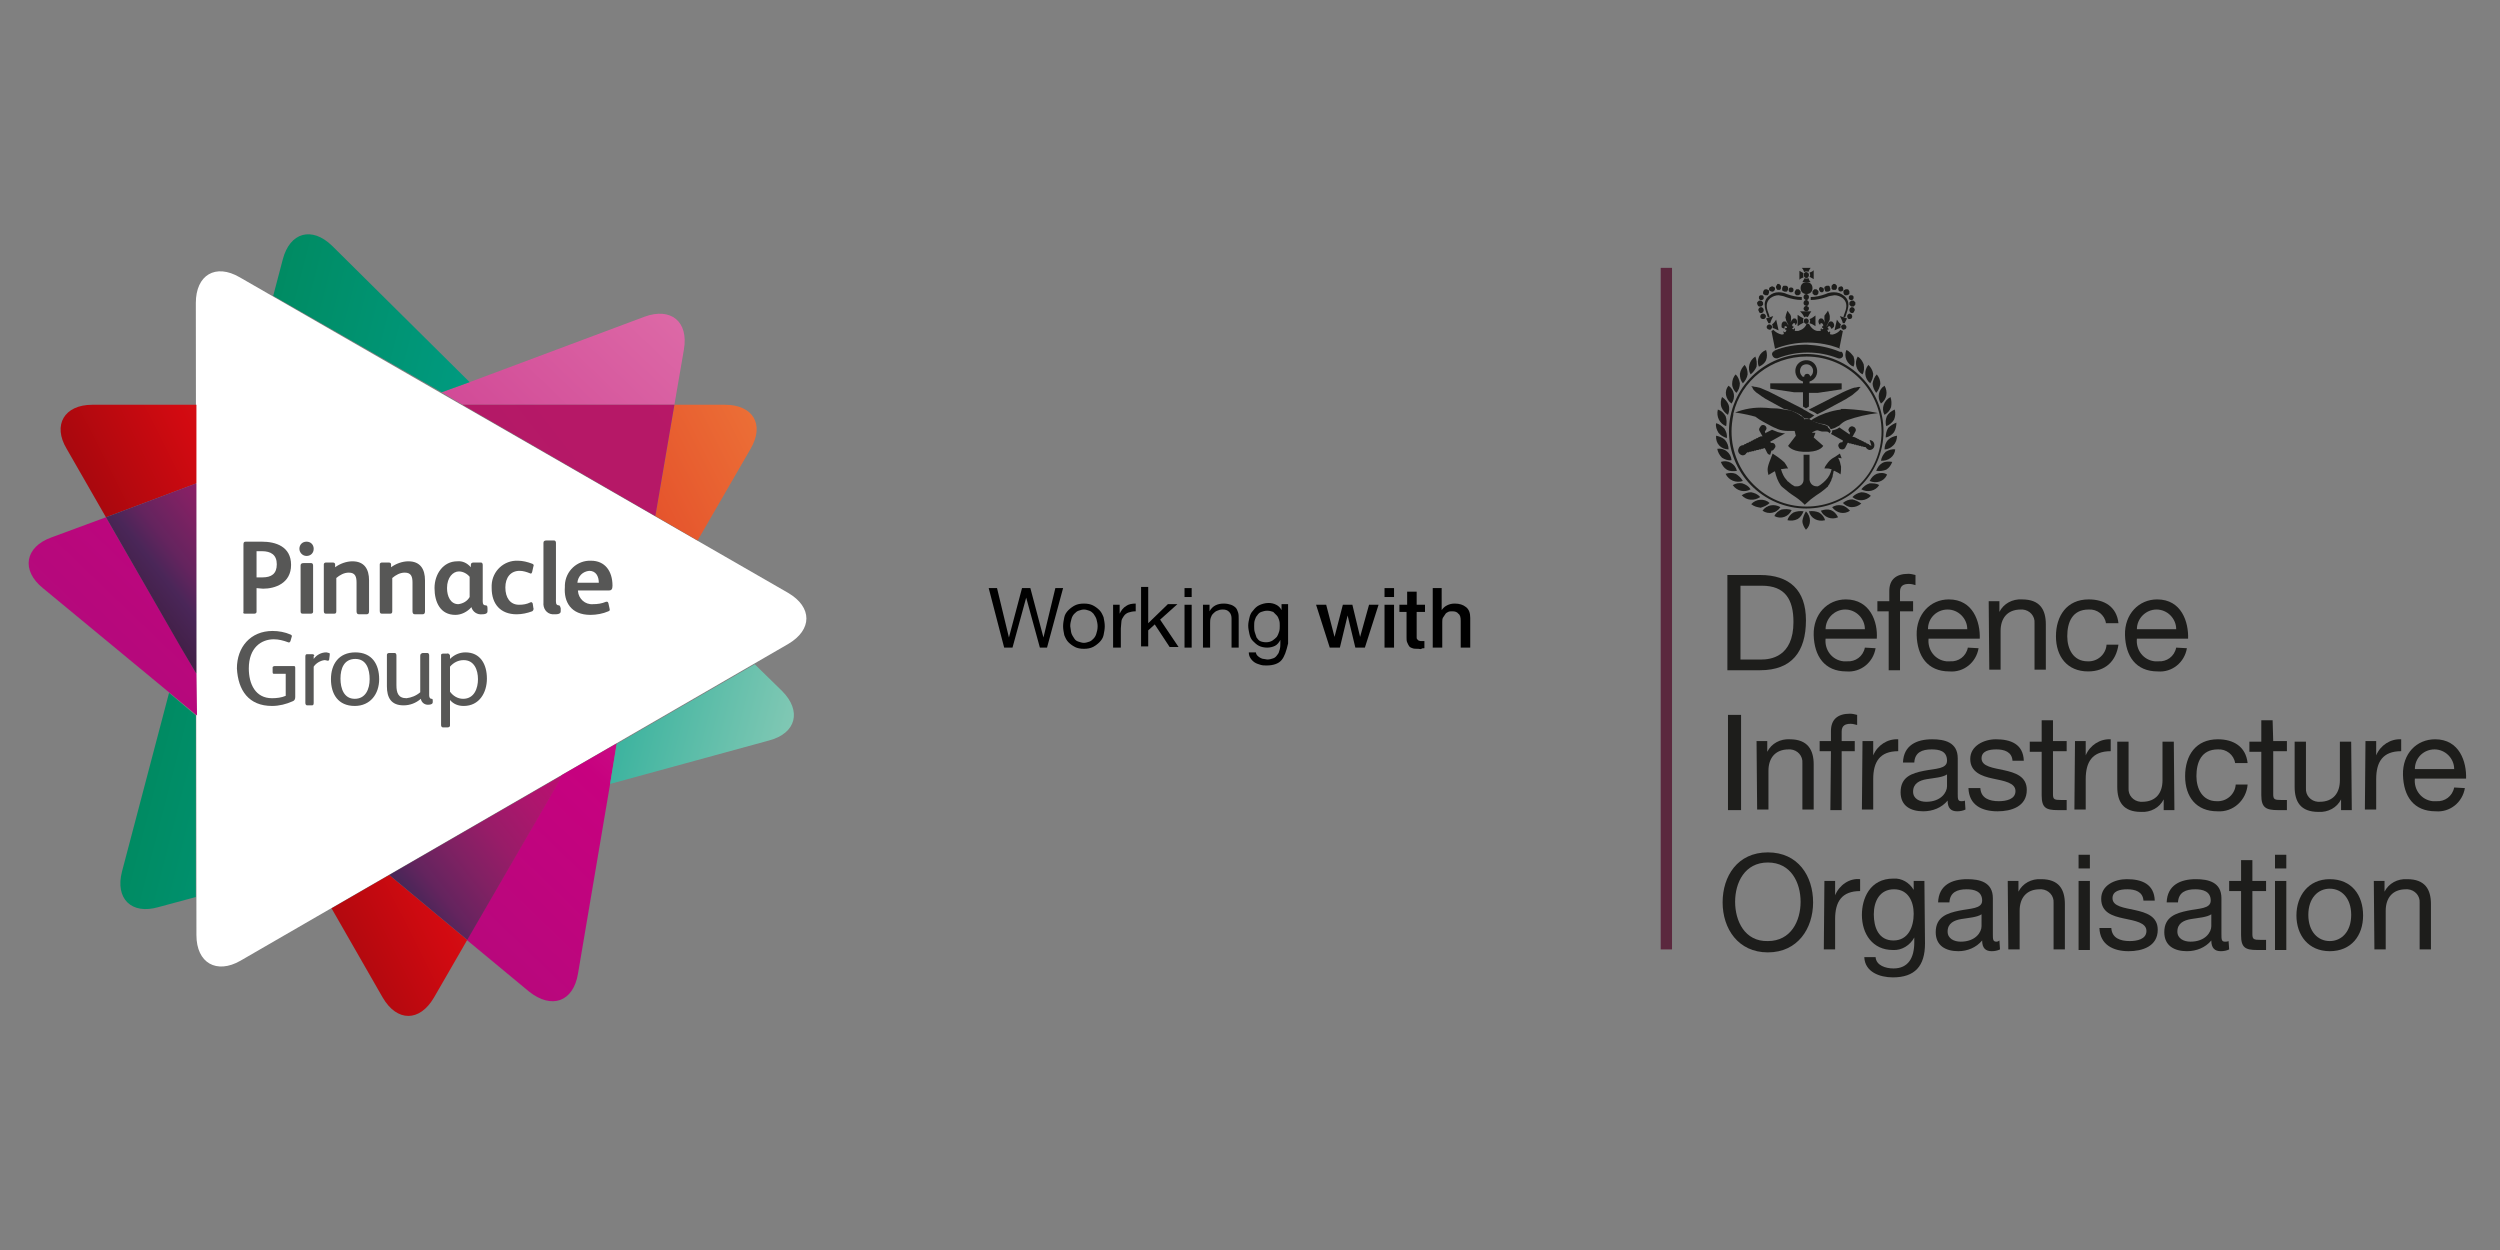<?xml version="1.0" encoding="utf-8"?>
<!-- Generator: Adobe Illustrator 26.0.3, SVG Export Plug-In . SVG Version: 6.00 Build 0)  -->
<svg version="1.1" id="Layer_1" xmlns="http://www.w3.org/2000/svg" xmlns:xlink="http://www.w3.org/1999/xlink" x="0px" y="0px"
	 viewBox="0 0 420 210" style="enable-background:new 0 0 420 210;" xml:space="preserve">
<rect x="0" y="0" width="420" height="210" fill="#808080" stroke="none"/>
<style type="text/css">
	.st0{fill:#5B283E;}
	.st1{fill:#1D1D1B;}
	.st2{clip-path:url(#SVGID_00000002365617519676902490000013353735511198949539_);}
	.st3{enable-background:new    ;}
	.st4{fill:#FFFFFF;}
	.st5{fill:url(#SVGID_00000057862737295198605480000003579249933442934201_);}
	.st6{fill:url(#SVGID_00000057848006380537156910000014908178098216886426_);}
	.st7{fill:url(#SVGID_00000181791977391634852280000005917512975002030249_);}
	.st8{fill:url(#SVGID_00000178195842779022489980000004299904471362238631_);}
	.st9{fill:url(#SVGID_00000102542931703738655400000006910481181106286245_);}
	.st10{fill:url(#SVGID_00000032615852427334656150000005352345832217522855_);}
	.st11{fill:url(#SVGID_00000160904983314837660620000000721222665932938416_);}
	.st12{fill:url(#SVGID_00000078011453486064467350000014759818425917814956_);}
	.st13{fill:url(#SVGID_00000054985443656399548510000005640640520751493521_);}
	.st14{fill:url(#SVGID_00000169539517334955606830000005494249105807110564_);}
	.st15{fill:url(#SVGID_00000062870817836587878830000015525501970360484791_);}
	.st16{fill:url(#SVGID_00000139253621930139959690000002924840655221462975_);}
	.st17{fill:#575756;}
</style>
<polygon class="st0" points="279,159.5 280.9,159.5 280.9,45 279,45 279,159.5 "/>
<path class="st1" d="M292.4,110.8h3.5c1.5,0,5.4-0.4,5.4-6.3c0-3.8-1.4-6.1-5.3-6.1h-3.6V110.8z M290.2,96.6h5.5
	c4.9,0,7.7,2.5,7.7,7.6c0,5.3-2.4,8.4-7.7,8.4h-5.5V96.6L290.2,96.6z"/>
<path class="st1" d="M313.3,105.7c0-1.8-1.5-3.3-3.3-3.3s-3.3,1.5-3.3,3.3H313.3z M315.1,108.9c-0.4,2.4-2.5,4.1-4.9,3.9
	c-3.7,0-5.4-2.6-5.5-6.1s2.3-6,5.4-6c4.1,0,5.4,3.8,5.2,6.6h-8.6c-0.2,1.9,1.1,3.6,3,3.8c0.2,0,0.4,0,0.6,0c1.4,0.1,2.7-0.8,3-2.3
	L315.1,108.9z"/>
<path class="st1" d="M317.4,102.7h-2V101h2v-1.7c0-1.9,1.1-2.9,3.2-2.9c0.4,0,0.8,0.1,1.2,0.2v1.7c-0.3-0.1-0.7-0.2-1.1-0.2
	c-0.9,0-1.5,0.3-1.5,1.3v1.6h2.2v1.7h-2.2v9.9h-1.9V102.7z"/>
<path class="st1" d="M330.5,105.7c0-1.8-1.5-3.3-3.3-3.3c-1.8,0-3.3,1.4-3.3,3.3c0,0,0,0,0,0H330.5z M332.4,108.9
	c-0.4,2.4-2.5,4.1-4.9,3.9c-3.7,0-5.4-2.6-5.5-6.1s2.3-6,5.4-6c4.1,0,5.3,3.8,5.2,6.6h-8.6c-0.2,1.9,1.1,3.6,3,3.8
	c0.2,0,0.4,0,0.6,0c1.4,0.1,2.7-0.8,3-2.3L332.4,108.9z"/>
<path class="st1" d="M334.1,101h1.8v1.8l0,0c0.7-1.4,2.2-2.2,3.8-2.1c3,0,4,1.7,4,4.2v7.6h-1.9v-7.8c0.1-1.2-0.8-2.2-2-2.3
	c-0.1,0-0.2,0-0.3,0c-2.3,0-3.4,1.5-3.4,3.6v6.5h-1.9L334.1,101L334.1,101z"/>
<path class="st1" d="M353.8,104.7c-0.2-1.4-1.5-2.4-2.9-2.3c-2.8,0-3.6,2.2-3.6,4.5c0,2.1,1,4.2,3.4,4.2c1.7,0.1,3.1-1.2,3.2-2.8
	c0,0,0,0,0,0h2c-0.4,2.8-2.2,4.5-5.1,4.5c-3.5,0-5.4-2.5-5.4-5.9s1.8-6.2,5.5-6.2c2.6,0,4.7,1.2,5,4L353.8,104.7z"/>
<path class="st1" d="M365.6,105.7c0-1.8-1.5-3.3-3.3-3.3s-3.3,1.5-3.3,3.3H365.6z M367.4,108.9c-0.4,2.4-2.5,4.1-4.9,3.9
	c-3.7,0-5.4-2.6-5.5-6.1s2.3-6,5.4-6c4.1,0,5.3,3.8,5.2,6.6h-8.6c-0.2,1.9,1.1,3.6,3,3.8c0.2,0,0.4,0,0.6,0c1.4,0.1,2.7-0.8,3-2.3
	L367.4,108.9z"/>
<polygon class="st1" points="290.3,120.1 292.5,120.1 292.5,136.1 290.3,136.1 290.3,120.1 "/>
<path class="st1" d="M295.1,124.5h1.8v1.8l0,0c0.7-1.4,2.2-2.2,3.8-2.1c3,0,4,1.8,4,4.2v7.6h-1.9v-7.8c0.1-1.2-0.8-2.2-2-2.3
	c-0.1,0-0.2,0-0.3,0c-2.3,0-3.4,1.5-3.4,3.6v6.5h-1.9L295.1,124.5L295.1,124.5z"/>
<path class="st1" d="M307.6,126.2h-1.9v-1.7h1.9v-1.7c0-1.9,1.1-2.9,3.2-2.9c0.4,0,0.8,0.1,1.2,0.2v1.7c-0.4-0.1-0.7-0.2-1.1-0.2
	c-0.9,0-1.5,0.3-1.5,1.3v1.6h2.2v1.7h-2.2v9.9h-1.9L307.6,126.2L307.6,126.2z"/>
<path class="st1" d="M312.9,124.5h1.8v2.4l0,0c0.7-1.7,2.4-2.8,4.2-2.7v2c-3.1,0-4.2,1.8-4.2,4.7v5.1h-1.9L312.9,124.5L312.9,124.5z
	"/>
<path class="st1" d="M327.1,130.1c-0.7,0.5-2.2,0.6-3.4,0.8s-2.3,0.7-2.3,2.1c0,1.2,1.1,1.7,2.2,1.7c2.5,0,3.5-1.6,3.5-2.6V130.1z
	 M330.2,136c-0.4,0.2-0.9,0.3-1.4,0.3c-1,0-1.6-0.5-1.6-1.8c-1,1.2-2.5,1.8-4.1,1.8c-2.1,0-3.8-0.9-3.8-3.2c0-2.6,1.9-3.2,3.9-3.6
	s3.9-0.3,3.9-1.7c0-1.7-1.4-1.9-2.6-1.9c-1.6,0-2.8,0.5-2.9,2.2h-1.9c0.1-2.9,2.3-3.9,4.9-3.9c2.1,0,4.3,0.5,4.3,3.2v5.9
	c0,0.9,0,1.3,0.6,1.3c0.2,0,0.4,0,0.6-0.1L330.2,136L330.2,136z"/>
<path class="st1" d="M332.7,132.4c0.1,1.7,1.5,2.2,3.1,2.2c1.2,0,2.8-0.3,2.8-1.7s-1.9-1.7-3.8-2.1s-3.8-1.1-3.8-3.3
	s2.3-3.3,4.3-3.3c2.5,0,4.6,0.8,4.7,3.6h-1.9c-0.1-1.5-1.4-1.9-2.7-1.9s-2.5,0.3-2.5,1.5c0,1.4,2,1.6,3.8,2s3.8,1,3.8,3.3
	c0,2.8-2.6,3.6-4.9,3.6c-2.6,0-4.8-1-4.9-3.9L332.7,132.4z"/>
<path class="st1" d="M344.9,124.5h2.3v1.7h-2.3v7.2c0,0.9,0.2,1,1.4,1h0.9v1.7h-1.5c-2,0-2.7-0.4-2.7-2.5v-7.3h-2v-1.7h2V121h1.9
	V124.5L344.9,124.5z"/>
<path class="st1" d="M348.6,124.5h1.8v2.4l0,0c0.7-1.7,2.4-2.8,4.2-2.7v2c-3.1,0-4.2,1.8-4.2,4.7v5.1h-1.9L348.6,124.5L348.6,124.5z
	"/>
<path class="st1" d="M365.3,136.1h-1.8v-1.8h0c-0.7,1.4-2.2,2.2-3.8,2.1c-3,0-4-1.7-4-4.2v-7.6h1.9v7.8c-0.1,1.2,0.8,2.2,2,2.3
	c0.1,0,0.2,0,0.3,0c2.3,0,3.4-1.5,3.4-3.6v-6.5h1.9L365.3,136.1L365.3,136.1z"/>
<path class="st1" d="M375.5,128.2c-0.2-1.4-1.5-2.4-2.9-2.3c-2.8,0-3.6,2.2-3.6,4.5c0,2.1,1,4.2,3.4,4.2c1.7,0.1,3.1-1.2,3.2-2.8
	c0,0,0,0,0,0h2c-0.2,2.6-2.4,4.7-5.1,4.5c0,0,0,0,0,0c-3.5,0-5.4-2.4-5.4-5.9s1.8-6.2,5.5-6.2c2.6,0,4.7,1.2,5,4L375.5,128.2z"/>
<path class="st1" d="M381.9,124.5h2.3v1.7h-2.3v7.2c0,0.9,0.2,1,1.4,1h0.9v1.7h-1.5c-2,0-2.8-0.4-2.8-2.5v-7.3h-2v-1.7h2V121h1.9
	L381.9,124.5L381.9,124.5z"/>
<path class="st1" d="M395.1,136.1h-1.8v-1.8l0,0c-0.7,1.4-2.2,2.2-3.8,2.1c-3,0-4-1.7-4-4.2v-7.6h1.9v7.8c-0.1,1.2,0.8,2.2,2,2.3
	c0.1,0,0.2,0,0.3,0c2.3,0,3.4-1.5,3.4-3.6v-6.5h1.9L395.1,136.1L395.1,136.1z"/>
<g>
	<defs>
		<rect id="SVGID_1_" x="279" y="45" width="135.3" height="119.2"/>
	</defs>
	<clipPath id="SVGID_00000134208377445223240770000007177325959385790901_">
		<use xlink:href="#SVGID_1_"  style="overflow:visible;"/>
	</clipPath>
	<g style="clip-path:url(#SVGID_00000134208377445223240770000007177325959385790901_);">
		<path class="st1" d="M397.4,124.5h1.8v2.4l0,0c0.7-1.7,2.4-2.8,4.2-2.7v2c-3.1,0-4.2,1.8-4.2,4.7v5.1h-1.9L397.4,124.5
			L397.4,124.5z"/>
		<path class="st1" d="M412.3,129.2c0-1.8-1.5-3.3-3.3-3.3c-1.8,0-3.3,1.4-3.3,3.3H412.3z M414.1,132.4c-0.4,2.4-2.5,4.1-4.9,3.9
			c-3.7,0-5.4-2.5-5.5-6.1s2.3-6,5.4-6c4.1,0,5.3,3.8,5.2,6.6h-8.6c-0.2,1.9,1.1,3.6,3,3.8c0.2,0,0.4,0,0.6,0c1.4,0.1,2.7-0.8,3-2.3
			L414.1,132.4z"/>
	</g>
</g>
<path class="st1" d="M297,158.1c3.9,0,5.5-3.4,5.5-6.6s-1.6-6.6-5.5-6.6s-5.5,3.4-5.5,6.6S293.1,158.2,297,158.1L297,158.1z
	 M297,143.2c5.1,0,7.6,4,7.6,8.4s-2.6,8.4-7.6,8.4s-7.6-4-7.6-8.4S291.9,143.2,297,143.2z"/>
<path class="st1" d="M306.5,148h1.8v2.4l0,0c0.7-1.7,2.4-2.9,4.2-2.7v2c-3.1,0-4.2,1.8-4.2,4.7v5.1h-1.9L306.5,148L306.5,148z"/>
<path class="st1" d="M321.5,153.5c0-2-0.9-4.1-3.3-4.1s-3.4,2-3.4,4.2s0.8,4.4,3.3,4.4S321.5,155.7,321.5,153.5L321.5,153.5z
	 M323.4,158.5c0,3.8-1.7,5.7-5.4,5.7c-2.2,0-4.7-0.9-4.8-3.4h1.9c0.1,1.4,1.7,1.9,3,1.9c2.5,0,3.5-1.8,3.5-4.4v-0.8h0
	c-0.7,1.3-2.1,2.2-3.6,2.1c-3.4,0-5.2-2.7-5.2-5.9c0-2.7,1.3-6.1,5.3-6.1c1.4-0.1,2.7,0.7,3.4,1.9l0,0V148h1.8L323.4,158.5
	L323.4,158.5z"/>
<path class="st1" d="M332.9,153.6c-0.7,0.5-2.2,0.6-3.4,0.8s-2.3,0.7-2.3,2.1c0,1.2,1.1,1.7,2.2,1.7c2.5,0,3.5-1.6,3.5-2.6V153.6z
	 M336,159.5c-0.4,0.2-0.9,0.3-1.4,0.3c-1,0-1.6-0.5-1.6-1.8c-1,1.2-2.5,1.8-4,1.8c-2.1,0-3.8-0.9-3.8-3.2c0-2.6,2-3.2,3.9-3.6
	s3.9-0.3,3.9-1.7c0-1.6-1.4-1.9-2.6-1.9c-1.6,0-2.8,0.5-2.9,2.2h-1.9c0.1-2.9,2.3-3.9,4.9-3.9c2.1,0,4.3,0.5,4.3,3.2v6
	c0,0.9,0,1.3,0.6,1.3c0.2,0,0.4-0.1,0.5-0.2L336,159.5L336,159.5z"/>
<path class="st1" d="M337.3,148h1.8v1.8h0c0.7-1.4,2.2-2.2,3.8-2.1c3,0,4,1.7,4,4.2v7.6H345v-7.8c0.1-1.2-0.8-2.2-2-2.3
	c-0.1,0-0.2,0-0.3,0c-2.3,0-3.4,1.5-3.4,3.6v6.5h-1.9L337.3,148L337.3,148z"/>
<path class="st1" d="M349.2,148h1.9v11.6h-1.9V148z M351.1,145.9h-1.9v-2.3h1.9V145.9z"/>
<path class="st1" d="M354.7,155.9c0.1,1.7,1.5,2.2,3.1,2.2c1.2,0,2.8-0.3,2.8-1.7s-1.9-1.7-3.8-2.1s-3.8-1-3.8-3.3s2.3-3.3,4.3-3.3
	c2.5,0,4.6,0.8,4.7,3.6h-1.9c-0.1-1.5-1.4-1.9-2.7-1.9s-2.5,0.3-2.5,1.5c0,1.4,2,1.6,3.8,2s3.8,1,3.8,3.3c0,2.8-2.6,3.6-4.9,3.6
	c-2.6,0-4.8-1.1-4.9-3.9L354.7,155.9z"/>
<path class="st1" d="M371.5,153.6c-0.7,0.5-2.2,0.6-3.4,0.8s-2.3,0.7-2.3,2.1c0,1.2,1.1,1.7,2.2,1.7c2.5,0,3.5-1.6,3.5-2.6V153.6z
	 M374.5,159.5c-0.4,0.2-0.9,0.3-1.4,0.3c-1,0-1.6-0.5-1.6-1.8c-1,1.2-2.5,1.8-4.1,1.8c-2.1,0-3.8-0.9-3.8-3.2c0-2.6,2-3.2,3.9-3.6
	s3.9-0.3,3.9-1.7c0-1.6-1.4-1.9-2.6-1.9c-1.6,0-2.8,0.5-2.9,2.2h-1.9c0.1-2.9,2.3-3.9,4.9-3.9c2.1,0,4.3,0.5,4.3,3.2v6
	c0,0.9,0,1.3,0.6,1.3c0.2,0,0.4,0,0.6-0.1L374.5,159.5L374.5,159.5z"/>
<path class="st1" d="M378.4,148h2.3v1.7h-2.3v7.2c0,0.9,0.2,1,1.4,1h0.9v1.7h-1.5c-2,0-2.7-0.4-2.7-2.5v-7.4h-2V148h2v-3.5h1.9
	L378.4,148L378.4,148z"/>
<path class="st1" d="M382.2,148h1.9v11.6h-1.9V148z M384.1,145.9h-1.9v-2.3h1.9V145.9z"/>
<path class="st1" d="M391.4,158.1c2,0,3.6-1.6,3.6-4.4s-1.6-4.4-3.6-4.4s-3.6,1.6-3.6,4.4S389.4,158.1,391.4,158.1z M391.4,147.7
	c3.7,0,5.6,2.7,5.6,6.1s-2,6-5.6,6s-5.6-2.7-5.6-6S387.8,147.7,391.4,147.7z"/>
<path class="st1" d="M398.8,148h1.8v1.8h0c0.7-1.4,2.2-2.2,3.8-2.1c3,0,4,1.7,4,4.2v7.6h-1.9v-7.8c0.1-1.2-0.8-2.2-2-2.3
	c-0.1,0-0.2,0-0.3,0c-2.3,0-3.4,1.5-3.4,3.6v6.5h-1.9L398.8,148L398.8,148z"/>
<polygon class="st1" points="305.5,54.5 305.5,54.5 305.5,54.5 305.5,54.5 "/>
<path class="st1" d="M309,58.6l0.6-3c-0.1,0-0.3-0.1-0.4-0.2c-0.3,0.4-0.8,0.7-1.3,0.8h-0.1c-0.1,0-0.3,0-0.4-0.1
	c0.1-0.1,0.1-0.3,0-0.5l0,0l0,0c0,0.1,0,0.1-0.1,0.2h-0.1c-0.1,0-0.1,0-0.1-0.1c0-0.1-0.1-0.1-0.1-0.2c0,0,0-0.1,0-0.1h0.1l0,0
	c0.1,0,0.1,0,0.1-0.1c0,0,0,0,0,0c0-0.1,0-0.1-0.1-0.2h-0.1c0,0,0-0.1,0.1-0.1c0-0.1,0.1-0.2,0.2-0.2l0,0c0.1,0,0.1,0,0.2,0.1
	c0,0.1,0.1,0.1,0.1,0.2c0,0,0,0.1,0,0.1c0,0,0,0,0.1,0c0.1,0,0.1,0,0.2-0.1c0.1-0.1,0.1-0.1,0.2-0.2v-0.1c0.1-0.2,0-0.5-0.2-0.7
	c-0.1-0.1-0.2-0.1-0.3-0.1l0,0c-0.1,0-0.2,0-0.3,0.1c-0.1,0.1-0.2,0.3-0.3,0.5l0,0c0,0.1-0.1,0.2-0.1,0.3V55h0c0,0,0-0.1,0-0.2
	c0-0.1,0-0.2,0.1-0.3c0.1-0.2,0.2-0.4,0.3-0.6c0.1-0.1,0.1-0.3,0.1-0.4c0-0.1,0-0.3,0-0.4c0-0.2-0.3-0.9-0.3-0.9l0,0
	c0,0-0.4,0.6-0.5,0.7c-0.1,0.1-0.1,0.2-0.1,0.3c0,0.1,0,0.3,0,0.5c0,0.2,0.1,0.5,0.1,0.7s0,0.2,0,0.3s0,0.1,0,0.2l0,0
	c0,0,0-0.1,0-0.2c0-0.1,0-0.2,0-0.3l0,0c0-0.2-0.1-0.4-0.2-0.6c-0.1-0.1-0.1-0.2-0.3-0.3c-0.1,0-0.1,0-0.2,0c0,0-0.1,0-0.1,0
	c-0.2,0.1-0.3,0.3-0.3,0.5c0,0,0,0.1,0,0.1c0,0.1,0.1,0.2,0.1,0.3c0.1,0.1,0.1,0.1,0.2,0.2l0,0v-0.1c0-0.1,0-0.1,0.1-0.2
	c0,0,0.1,0,0.1,0h0.1c0.1,0.1,0.2,0.2,0.2,0.3c0,0.1,0,0.1,0,0.2h-0.1l0,0c-0.1,0-0.1,0.1-0.1,0.1c0,0.1,0,0.1,0.1,0.2h0.1
	c0,0,0,0.1,0,0.1c0,0.1-0.1,0.1-0.1,0.1c0,0-0.1,0-0.1,0c0,0-0.1,0-0.1,0c0-0.1,0-0.1,0-0.2l0,0c-0.1,0.1-0.2,0.2-0.1,0.5
	c-0.1,0-0.2,0-0.4,0h-0.2c-0.6-0.1-1.1-0.6-1.4-1.2h-0.1h-0.1c-0.1,0-0.2,0-0.2,0c-0.2,0.6-0.7,1-1.4,1.2h-0.2c-0.1,0-0.2,0-0.4,0
	c0.1-0.2,0.1-0.4-0.1-0.5l0,0c0,0.1,0,0.1,0,0.2c0,0-0.1,0-0.1,0c0,0-0.1,0-0.1,0c0,0-0.1-0.1-0.1-0.1c0,0,0-0.1,0-0.1h0.1
	c0.1,0,0.1-0.1,0.1-0.2c0-0.1,0-0.1-0.1-0.1l0,0h-0.1c0-0.1,0-0.1,0-0.2c0-0.1,0.1-0.2,0.2-0.3h0.1c0,0,0.1,0,0.1,0
	c0.1,0,0.1,0.1,0.1,0.2v0.1l0,0c0.1,0,0.2-0.1,0.2-0.2c0.1-0.1,0.1-0.2,0.1-0.3c0,0,0-0.1,0-0.1c0-0.2-0.1-0.4-0.3-0.5h-0.1
	c-0.1,0-0.1,0-0.2,0c-0.1,0.1-0.2,0.2-0.3,0.3c-0.1,0.2-0.2,0.4-0.2,0.6l0,0c0,0.1,0,0.2,0,0.3v0.2h0c0,0,0-0.1,0-0.2
	c0-0.1,0-0.2,0-0.3c0-0.2,0.1-0.5,0.1-0.7c0-0.1,0-0.3,0-0.5c0-0.1-0.1-0.2-0.1-0.3c-0.1-0.1-0.5-0.7-0.5-0.7l0,0
	c0,0-0.3,0.7-0.3,0.9c0,0.1-0.1,0.3,0,0.4c0,0.1,0.1,0.3,0.1,0.4c0.1,0.2,0.2,0.4,0.3,0.6c0,0.1,0.1,0.2,0.1,0.3c0,0,0,0.1,0,0.2h0
	v-0.1c0-0.1,0-0.2-0.1-0.3l0,0c-0.1-0.2-0.2-0.3-0.3-0.5c-0.1-0.1-0.2-0.1-0.3-0.1l0,0c-0.1,0-0.2,0-0.3,0.1
	c-0.2,0.2-0.2,0.4-0.2,0.7c0,0,0,0.1,0,0.1c0,0.1,0.1,0.2,0.2,0.2c0.1,0,0.1,0.1,0.2,0.1c0,0,0.1,0,0.1,0c0,0,0-0.1,0-0.1
	c0-0.1,0-0.1,0-0.2c0-0.1,0.1-0.1,0.2-0.1l0,0c0.1,0,0.2,0.1,0.2,0.2c0,0,0,0.1,0,0.1H300c-0.1,0-0.1,0.1-0.1,0.2
	c0,0.1,0,0.1,0.1,0.1l0,0h0.1c0,0,0,0.1,0,0.1c0,0.1,0,0.1-0.1,0.2c0,0.1-0.1,0.1-0.1,0.1h-0.1c-0.1,0-0.1-0.1-0.1-0.2l0,0l0,0
	c-0.1,0.1-0.1,0.3,0,0.5c-0.1,0.1-0.3,0.1-0.4,0.1h0c-0.5-0.1-1-0.4-1.4-0.8c-0.1,0.1-0.2,0.2-0.3,0.2l0,0l0.6,3
	c3.5-1.4,7.5-1.4,11,0L309,58.6z"/>
<path class="st1" d="M303.5,57.9c-1.9,0-3.7,0.3-5.4,1l0,0.1l0,0h-0.1c-0.3,0.2-0.4,0.5-0.2,0.8c0.1,0.2,0.3,0.4,0.6,0.4
	c0.1,0,0.1,0,0.2,0c3.3-1.3,6.9-1.3,10.2,0c0.3,0.1,0.6,0,0.8-0.3c0,0,0,0,0,0c0.1-0.3,0-0.6-0.2-0.8l-0.2,0l0,0h-0.1
	C307.2,58.3,305.3,58,303.5,57.9L303.5,57.9z"/>
<path class="st1" d="M303.5,59.9c7,0,12.6,5.7,12.6,12.6c0,7-5.7,12.6-12.6,12.6c-7,0-12.6-5.7-12.6-12.6c0-0.9,0.1-1.8,0.3-2.8
	c0,0,0-0.1,0-0.1l0,0v-0.1C292.5,63.9,297.6,59.9,303.5,59.9L303.5,59.9z M291.5,67.4c-2.8,6.6,0.3,14.2,6.9,17
	c6.6,2.8,14.2-0.3,17-6.9s-0.3-14.2-6.9-17C301.9,57.7,294.3,60.8,291.5,67.4C291.5,67.4,291.5,67.4,291.5,67.4z"/>
<path class="st1" d="M302.8,87.5c0,0.6,0.3,1.1,0.6,1.5c0.9-0.8,0.9-2.2,0-3.1c0,0,0,0,0,0C303.1,86.4,302.9,86.9,302.8,87.5z"/>
<path class="st1" d="M301.3,86.1c-0.5,0.3-0.9,0.8-1,1.3c0.6,0.1,1.1,0.1,1.7-0.2c0.5-0.3,0.8-0.8,1-1.3
	C302.4,85.8,301.8,85.9,301.3,86.1L301.3,86.1z"/>
<path class="st1" d="M301,85.7c-0.5-0.2-1.1-0.2-1.7-0.1c-0.5,0.2-1,0.6-1.2,1.1C299.2,87.3,300.5,86.8,301,85.7
	C301,85.7,301,85.7,301,85.7z"/>
<path class="st1" d="M299.1,85.2c-1-0.6-2.3-0.4-3,0.6C297.1,86.5,298.5,86.2,299.1,85.2z"/>
<path class="st1" d="M297.3,84.5c-0.9-0.8-2.3-0.7-3.1,0.2c0,0,0,0,0,0c0.5,0.4,1,0.5,1.6,0.6C296.4,85.1,296.9,84.9,297.3,84.5z"/>
<path class="st1" d="M294.2,82.7c-0.6,0-1.1,0.2-1.6,0.5c0.8,0.9,2.1,1,3.1,0.3c0,0,0,0,0,0C295.3,83,294.7,82.8,294.2,82.7z"/>
<path class="st1" d="M294.1,82.2c-0.3-0.5-0.8-0.8-1.4-1c-0.6-0.1-1.1,0-1.6,0.3C291.8,82.5,293.1,82.8,294.1,82.2L294.1,82.2z"/>
<path class="st1" d="M292.8,80.8c-0.3-0.5-0.7-0.9-1.2-1.2c-0.5-0.2-1.1-0.2-1.7,0C290.4,80.7,291.7,81.2,292.8,80.8
	C292.8,80.7,292.8,80.7,292.8,80.8L292.8,80.8z"/>
<path class="st1" d="M291.8,79.1c-0.3-1.2-1.5-1.9-2.7-1.5c0,0,0,0,0,0c0.2,0.5,0.5,1,1,1.3C290.6,79.2,291.2,79.2,291.8,79.1
	L291.8,79.1z"/>
<path class="st1" d="M289.3,76.9c0.5,0.3,1,0.5,1.6,0.4c-0.1-1.2-1.2-2.1-2.4-1.9c0,0,0,0,0,0C288.6,76,288.9,76.5,289.3,76.9
	L289.3,76.9z"/>
<path class="st1" d="M290.4,75.5c0-0.6-0.2-1.1-0.6-1.6c-0.4-0.4-1-0.6-1.5-0.7C288.2,74.5,289.1,75.5,290.4,75.5z"/>
<path class="st1" d="M290.1,73.6c0.1-0.6-0.1-1.1-0.4-1.6c-0.4-0.4-0.9-0.8-1.4-0.9c-0.1,0.6,0.1,1.1,0.4,1.6
	C289,73.1,289.5,73.4,290.1,73.6z"/>
<path class="st1" d="M290,71.6c0.1-0.6,0.1-1.1-0.1-1.7c-0.3-0.5-0.7-0.9-1.3-1.1C288.3,70,288.9,71.2,290,71.6
	C290,71.6,290,71.6,290,71.6z"/>
<path class="st1" d="M290.3,69.7c0.2-0.5,0.3-1.1,0.1-1.7c-0.2-0.5-0.6-1-1.1-1.3c-0.2,0.5-0.3,1.1-0.1,1.7
	C289.4,68.9,289.8,69.4,290.3,69.7z"/>
<path class="st1" d="M290.9,67.8c0.7-1,0.5-2.3-0.5-3c0,0,0,0,0,0C289.6,65.7,289.9,67.1,290.9,67.8
	C290.9,67.8,290.9,67.8,290.9,67.8z"/>
<path class="st1" d="M291.7,66c0.4-0.4,0.6-1,0.6-1.6c-0.1-0.6-0.3-1.1-0.7-1.5c-0.4,0.4-0.6,1-0.6,1.6
	C291,65.1,291.3,65.6,291.7,66z"/>
<path class="st1" d="M293.6,62.9c0-0.6-0.1-1.1-0.5-1.6c-0.4,0.4-0.7,0.9-0.8,1.5c0,0.6,0.1,1.1,0.5,1.6
	C293.2,64,293.5,63.5,293.6,62.9z"/>
<path class="st1" d="M295.1,61.6c0.1-0.6,0-1.2-0.2-1.7c-1,0.6-1.4,2-0.8,3C294.5,62.6,294.9,62.1,295.1,61.6L295.1,61.6z"/>
<path class="st1" d="M296.7,60.5c0.2-0.5,0.2-1.1,0-1.7c-1.1,0.4-1.7,1.7-1.2,2.8c0,0,0,0,0,0C296,61.4,296.5,61,296.7,60.5
	L296.7,60.5z"/>
<path class="st1" d="M305.6,86.1c-0.5-0.2-1.1-0.3-1.7-0.2c0.3,1.2,1.5,1.8,2.7,1.5c0,0,0,0,0,0C306.5,86.9,306.1,86.4,305.6,86.1z"
	/>
<path class="st1" d="M307.6,85.7c-0.6-0.2-1.1-0.1-1.7,0.1c0.5,1.1,1.8,1.6,2.9,1.1c0,0,0,0,0,0C308.5,86.3,308.1,85.9,307.6,85.7z"
	/>
<path class="st1" d="M309.4,84.9c-0.6-0.1-1.1,0-1.6,0.3c0.7,1,2,1.3,3,0.6C310.4,85.4,310,85,309.4,84.9L309.4,84.9z"/>
<path class="st1" d="M311.2,83.9c-0.6,0-1.1,0.2-1.6,0.6c0.4,0.4,0.9,0.7,1.5,0.7c0.6,0,1.1-0.2,1.6-0.6
	C312.3,84.3,311.7,84,311.2,83.9z"/>
<path class="st1" d="M312.7,82.7c-0.6,0.1-1.1,0.4-1.5,0.8c0.9,0.8,2.3,0.7,3.1-0.2c0,0,0,0,0,0C313.9,82.9,313.3,82.7,312.7,82.7z"
	/>
<path class="st1" d="M314.1,81.2c-0.6,0.2-1,0.5-1.4,1c1,0.6,2.4,0.3,3-0.7C315.3,81.2,314.7,81.2,314.1,81.2L314.1,81.2z"/>
<path class="st1" d="M315.3,79.6c-0.5,0.2-0.9,0.6-1.2,1.2c1.1,0.5,2.4,0.1,2.9-1c0,0,0-0.1,0-0.1C316.5,79.4,315.9,79.4,315.3,79.6
	L315.3,79.6z"/>
<path class="st1" d="M316.2,77.8c-0.5,0.3-0.8,0.8-1,1.3c0.6,0.1,1.2,0,1.7-0.2c0.5-0.3,0.8-0.8,1-1.3
	C317.3,77.5,316.7,77.5,316.2,77.8L316.2,77.8z"/>
<path class="st1" d="M316.8,75.9c-0.4,0.4-0.7,0.9-0.8,1.5c1.2,0.1,2.3-0.7,2.4-1.9c0,0,0,0,0,0C317.9,75.4,317.3,75.6,316.8,75.9z"
	/>
<path class="st1" d="M317.2,73.9c-0.4,0.4-0.6,1-0.6,1.6c0.6,0,1.1-0.3,1.5-0.7c0.4-0.4,0.6-1,0.6-1.6
	C318.1,73.3,317.6,73.5,317.2,73.9z"/>
<path class="st1" d="M317.2,71.9c-0.3,0.5-0.4,1.1-0.4,1.6c0.6-0.1,1.1-0.5,1.4-0.9c0.3-0.5,0.4-1.1,0.4-1.6
	C318.1,71.2,317.6,71.5,317.2,71.9z"/>
<path class="st1" d="M317,69.9c-0.2,0.5-0.3,1.1-0.1,1.7c0.5-0.2,1-0.6,1.3-1.1c0.2-0.5,0.3-1.1,0.1-1.7
	C317.7,69.1,317.3,69.4,317,69.9z"/>
<path class="st1" d="M316.6,69.7c0.5-0.3,0.9-0.7,1.1-1.3c0.1-0.6,0.1-1.1-0.1-1.7C316.5,67.3,316,68.6,316.6,69.7
	C316.6,69.7,316.6,69.7,316.6,69.7L316.6,69.7z"/>
<path class="st1" d="M316,67.8c1-0.7,1.2-2,0.6-3c0,0,0,0,0,0C315.6,65.4,315.3,66.8,316,67.8C316,67.8,316,67.8,316,67.8z"/>
<path class="st1" d="M315.2,66c0.4-0.4,0.6-1,0.7-1.5c0-0.6-0.2-1.1-0.6-1.6c-0.4,0.4-0.6,1-0.7,1.5C314.6,65,314.9,65.6,315.2,66z"
	/>
<path class="st1" d="M314.2,64.4c0.3-0.5,0.5-1,0.5-1.6c-0.1-0.6-0.4-1.1-0.8-1.5C313.1,62.2,313.2,63.6,314.2,64.4z"/>
<path class="st1" d="M312.9,62.9c0.3-0.5,0.3-1.1,0.2-1.7c-0.2-0.5-0.5-1-1-1.3C311.5,60.9,311.8,62.3,312.9,62.9
	C312.9,62.9,312.9,62.9,312.9,62.9L312.9,62.9z"/>
<path class="st1" d="M310.2,58.8c-0.5,1.1,0.1,2.4,1.2,2.8c0,0,0,0,0,0c0.2-0.5,0.2-1.1,0-1.7C311.1,59.5,310.7,59,310.2,58.8
	L310.2,58.8z"/>
<path class="st1" d="M308.5,79.1L308.5,79.1z M308.5,79.1L308.5,79.1z M298.4,79.1L298.4,79.1z M298.4,79.1L298.4,79.1z M309.4,77
	l-0.3-0.8l-0.9,0.6c-0.4,0.2-0.8,0.5-1.1,0.9c-0.2,0.3-0.5,0.6-0.6,1h0.3c0.2,0,0.5,0,0.7,0.1l0,0h0.1h0.1c-0.1,0.7-0.5,1.4-1,1.9
	c-0.2,0.2-0.5,0.5-0.8,0.7c-0.1,0.1-0.3,0.2-0.5,0.3h-0.2c-0.6,0-1.1-0.4-1.2-1.1v-4.2h-0.5h-0.5v4.2c0,0.7-0.6,1.2-1.3,1.1h-0.2
	c-0.2-0.1-0.3-0.2-0.5-0.3c-0.2-0.2-0.4-0.3-0.6-0.5c-0.1,0-0.1-0.1-0.2-0.2c-0.5-0.5-0.8-1.2-1-1.9h0.1h0.1l0,0
	c0.2,0,0.5-0.1,0.7-0.1h0.3c-0.2-0.4-0.4-0.7-0.6-1c-0.3-0.3-0.7-0.6-1.1-0.9c-0.3-0.2-0.9-0.6-0.9-0.6l-0.3,0.8
	c-0.2,0.5-0.4,1-0.5,1.5c-0.1,0.4,0,0.9,0.1,1.3c0.3-0.2,0.7-0.4,1-0.6l0,0l0,0l0,0h0.1l0,0l0,0c0.2,0.9,0.5,1.7,1,2.4l0,0l0,0
	c0.1,0.1,0.1,0.1,0.2,0.2c0.4,0.3,0.7,0.6,1.1,0.9c0.5,0.4,1.2,0.8,1.7,1.2c0.4,0.3,0.7,0.6,1,0.9c0.3-0.3,0.7-0.6,1-0.9
	c0.5-0.4,1.1-0.8,1.7-1.2c0.4-0.3,0.8-0.6,1.1-0.9c0,0,0.1,0,0.1-0.1l0,0l0.1-0.2l0,0l0.1-0.1l0.1-0.2l0.1-0.2
	c0.1-0.2,0.2-0.3,0.2-0.5l0,0c0.1-0.2,0.2-0.4,0.2-0.6l0,0c0-0.2,0.1-0.3,0.1-0.5s0.1-0.3,0.1-0.3l0,0l0,0h0.1l0,0l0,0l0,0
	c0.3,0.2,0.7,0.3,1,0.6c0.1-0.4,0.1-0.9,0.1-1.3c-0.1-0.5-0.2-1-0.5-1.5L309.4,77z"/>
<path class="st1" d="M302.7,63.1c-0.4-0.4-0.4-1.1,0-1.6c0.2-0.2,0.5-0.3,0.8-0.3c0.6,0,1.1,0.5,1.1,1.1c0,0.3-0.1,0.6-0.3,0.8
	c-0.1,0.1-0.2,0.1-0.2,0.2l0,0c0-0.3-0.2-0.5-0.5-0.5l0,0c-0.3,0-0.5,0.2-0.5,0.5l0,0C302.8,63.3,302.7,63.2,302.7,63.1z
	 M302.9,65.9v2.4l0.5,0.3l0.5-0.3V66h1.5l4-0.6v-1H304v-0.3c1-0.3,1.5-1.3,1.2-2.3c-0.3-1-1.3-1.5-2.3-1.2s-1.5,1.3-1.2,2.3
	c0.2,0.6,0.6,1,1.2,1.2v0.3h-5.5v0.9l4,0.6L302.9,65.9z"/>
<path class="st1" d="M303.9,68.8l0.1,0.1c0.5,0.2,0.9,0.4,1.3,0.7c0.4-0.2,0.8-0.4,1.2-0.6l3.7-2c0.4-0.3,0.9-0.5,1.3-0.9
	c0.2-0.2,0.4-0.3,0.6-0.5c0.1-0.1,0.2-0.2,0.3-0.4l0.2-0.2h-0.3c0,0-0.2,0-0.5,0.1c-0.3,0-0.5,0.1-0.8,0.2c-0.5,0.2-1,0.4-1.4,0.6
	l-5.7,2.9L303.9,68.8z"/>
<path class="st1" d="M297.6,75.7c0.1,0,0.2,0,0.3-0.1c0.1-0.1,0.2-0.2,0.3-0.4c0.1-0.1,0.1-0.3,0-0.5c-0.1-0.2-0.3-0.3-0.5-0.3h-0.2
	l-0.1-0.2l0,0l2.5-1.4c-0.4,0-0.8-0.1-1.2-0.2c-0.3-0.1-0.7-0.3-1-0.4l-1,0.5l-0.1,0.1l-0.1-0.3c0.1-0.1,0.1-0.2,0.2-0.3
	c0.1-0.2,0.1-0.3,0-0.5c-0.1-0.2-0.3-0.3-0.5-0.3c-0.1,0-0.2,0-0.3,0.1c-0.1,0.1-0.2,0.2-0.3,0.4c-0.1,0.2-0.1,0.3,0,0.5l0.5,0.9
	h-0.1h-0.2c-0.1,0-0.1,0.1-0.1,0.1l0,0h-0.1c-0.1,0-0.1,0-0.2,0.1c-0.1,0-0.1,0.1-0.1,0.1l0,0h-0.1c-0.1,0-0.1,0-0.2,0.1
	c-0.1,0-0.1,0.1-0.1,0.1l0,0h-0.1c-0.1,0-0.1,0-0.2,0.1c-0.1,0-0.1,0.1-0.1,0.1l0,0h-0.1c-0.1,0-0.2,0.1-0.3,0.2l0,0h-0.1
	c-0.1,0-0.2,0.1-0.3,0.2l0,0h-0.1c-0.1,0-0.1,0-0.2,0.1c-0.1,0-0.1,0.1-0.1,0.1l0,0h-0.1c-0.1,0-0.1,0-0.2,0.1c0,0-0.1,0.1-0.1,0.1
	h-0.1c-0.2,0-0.4,0.1-0.6,0.3c-0.1,0.2-0.2,0.4-0.2,0.6c0,0.4,0.4,0.8,0.8,0.8h0c0.3,0,0.5-0.2,0.6-0.4l0,0c0.1,0,0.1-0.1,0.1-0.1
	h0.1h0.1h0.1c0,0,0.1-0.1,0.1-0.1h0.1h0.1h0.1c0,0,0.1-0.1,0.1-0.1h0.1h0.1c0,0,0.1,0,0.1,0c0.1,0,0.1-0.1,0.1-0.1h0.1
	c0,0,0.1,0,0.1,0h0.1c0,0,0.1-0.1,0.1-0.1h0.1h0.1h0.1c0.1,0,0.1-0.1,0.1-0.1h0.1h0.1h0.1c0.1,0,0.1-0.1,0.1-0.1H296
	c0,0,0.1,0,0.1,0h0.1c0,0,0.1-0.1,0.1-0.1h0.1h0.1l0,0l0.2,0.4l0.2,0.4c0.1,0.2,0.3,0.3,0.5,0.3L297.6,75.7z"/>
<path class="st1" d="M294.7,65.6c0.2,0.2,0.4,0.4,0.6,0.5c0.4,0.3,0.8,0.6,1.3,0.9l3.1,1.7c0.8,0.1,1.5,0.4,2.2,0.7l0.2,0.1l0.2,0.1
	l0,0c0.2,0.1,0.4,0.2,0.5,0.4c0.1,0.1,0.3,0.2,0.4,0.3c0.1,0,0.2,0,0.3,0c0.1,0,0.3,0,0.4,0.1l0,0c0.2-0.1,0.5-0.3,0.9-0.6l-0.9-0.5
	l-0.5-0.3l-0.2-0.1l-0.2-0.1l-0.1-0.1l-5.7-2.9c-0.5-0.2-0.9-0.4-1.4-0.6c-0.2-0.1-0.5-0.1-0.8-0.2c-0.3,0-0.5-0.1-0.5-0.1h-0.3
	l0.2,0.2C294.5,65.4,294.6,65.5,294.7,65.6L294.7,65.6z"/>
<path class="st1" d="M314.4,74.9L314.4,74.9c-0.1,0-0.2-0.1-0.2-0.1c0,0-0.1,0-0.2-0.1H314l0,0c0-0.1-0.1-0.1-0.1-0.1
	c-0.1,0-0.1,0-0.2-0.1h-0.1l0,0c-0.1-0.1-0.2-0.2-0.3-0.2h-0.1l0,0c-0.1-0.1-0.2-0.2-0.3-0.2h-0.1l0,0c0-0.1-0.1-0.1-0.1-0.1
	c-0.1,0-0.1-0.1-0.2-0.1h-0.1l0,0c0,0-0.1-0.1-0.1-0.1l-0.2-0.1h-0.1l0,0c0-0.1-0.1-0.1-0.1-0.1c-0.1,0-0.1-0.1-0.2-0.1h-0.1l0,0
	c0-0.1-0.1-0.1-0.1-0.1h-0.2h-0.1l0.5-0.9c0.2-0.3,0-0.7-0.3-0.8c-0.3-0.2-0.7,0-0.8,0.3c-0.1,0.1-0.1,0.3,0,0.4
	c0,0.1,0.1,0.2,0.2,0.3l-0.1,0.3l-0.1-0.1l-1.6-1.1c-0.3,0.3-0.7,0.4-1.2,0.5c0,0,0,0.1,0,0.1c0,0.2-0.1,0.4-0.2,0.5l2,1.1l0,0.1
	l0,0l-0.1,0.2h-0.1c-0.2,0-0.4,0.1-0.5,0.3c-0.1,0.2-0.1,0.3,0,0.5c0.1,0.3,0.3,0.4,0.6,0.4c0.2,0,0.4-0.1,0.5-0.3l0.2-0.4l0.2-0.4
	l0,0h0.1h0.1c0,0,0.1,0.1,0.1,0.1c0,0,0.1,0,0.1,0c0,0,0.1,0,0.1,0h0.1c0,0,0.1,0.1,0.1,0.1h0.1h0.1h0.1c0,0,0.1,0.1,0.1,0.1h0.1
	h0.1h0.1c0,0,0.1,0.1,0.1,0.1h0.1h0.1h0.1c0,0,0.1,0.1,0.1,0.1h0.1h0.1h0.1l0.1,0.1h0.1h0.1h0.1c0,0,0.1,0.1,0.1,0.1h0.1h0.1h0.1
	c0,0,0.1,0.1,0.1,0.1l0,0c0.1,0.2,0.4,0.4,0.6,0.4l0,0c0.4,0,0.8-0.3,0.8-0.8c0-0.5-0.3-0.8-0.8-0.9c0,0,0,0,0,0L314.4,74.9z"/>
<path class="st1" d="M297.6,71.6l0.2,0.1l0.2,0.1c0.2,0.1,0.5,0.2,0.7,0.3c0.5,0.2,1.1,0.3,1.7,0.3h0.4c0.2,0,0.3,0,0.5,0h0.2
	l0.2,0.8l-1.3,1.7c0,0,0.5,0.9,2.5,1c0.2,0,0.4,0,0.5,0c0.2,0,0.4,0,0.5,0c2-0.1,2.4-1,2.4-1l-1.6-1.4l0.3-0.8H305
	c-0.1,0-0.3,0-0.4,0h-0.1h-0.1l0.1-0.1l0.2-0.1c0.2-0.1,0.4-0.2,0.6-0.2h0.1c0.1,0,0.2,0.1,0.3,0.1c0.1,0,0.3,0.1,0.4,0.1l0,0h0.2
	c0.1,0,0.2,0,0.4,0h0.1c0.5,0,0.5,0.3,0.5,0.3l0.1-0.1c0.1-0.1,0.2-0.2,0.1-0.4c0-0.1-0.1-0.1-0.1-0.2c-0.1-0.1-0.1-0.1-0.2-0.2
	l-0.1-0.1c0.1-0.3-0.9-0.5-1.3-0.6c-0.4-0.1-0.9-0.3-1.3-0.5l-0.4-0.2l0,0l-0.1-0.1l0,0h-0.1c-0.1,0-0.2,0-0.3,0l0,0
	c-0.1,0-0.1,0-0.2,0c-0.1,0-0.2,0-0.2,0.1c-0.1-0.1-0.1-0.2-0.2-0.3l-0.1-0.1c-0.3-0.2-0.6-0.4-0.9-0.6l-0.2-0.1l-0.2-0.1l-0.4-0.2
	c-0.2-0.1-0.5-0.2-0.9-0.2l-0.6-0.1c-0.5-0.1-1-0.2-1.7-0.2s-1.1-0.1-1.6-0.1c-1.7-0.1-3.4,0.2-4.9,0.8c0,0,1.6,0.2,3.4,0.7
	C295.8,70.7,296.7,71.1,297.6,71.6L297.6,71.6z"/>
<path class="st1" d="M309.3,68.8c-0.9,0.1-1.7,0.3-2.6,0.6c-0.3,0.1-0.7,0.3-1,0.4l-0.2,0.1l-0.2,0.1c-0.4,0.2-0.8,0.4-1.1,0.7h0.1
	l0,0c0.2,0.1,1.2,0.4,1.6,0.5h0.2c0.6,0.1,1.1,0.3,1.3,0.6c0,0,0,0.1,0,0.1c0.1,0.1,0.1,0.1,0.2,0.2c0.4-0.1,0.7-0.2,1-0.4
	c0.1,0,0.1-0.1,0.2-0.1l0.2-0.1c0.4-0.4,0.8-0.7,1.3-0.9c1.7-0.6,3.4-1,5.2-1.2c-1.8-0.4-3.6-0.6-5.5-0.7h-0.8L309.3,68.8z"/>
<path class="st1" d="M304.1,46.2c0,0.1,0,0.2-0.1,0.3c0.2,0.1,0.5,0.3,0.7,0.4v-1.5c-0.2,0.2-0.4,0.3-0.7,0.4
	C304.1,46,304.1,46.1,304.1,46.2z"/>
<path class="st1" d="M303.5,45.6c0.1,0,0.2,0,0.3,0.1c0.1-0.2,0.2-0.5,0.4-0.7h-1.5c0.2,0.2,0.3,0.4,0.4,0.7
	C303.3,45.6,303.4,45.6,303.5,45.6z"/>
<path class="st1" d="M302.9,46.2c0-0.1,0-0.2,0.1-0.3c-0.2-0.1-0.5-0.3-0.7-0.4v1.5c0.2-0.2,0.4-0.3,0.7-0.4
	C302.9,46.4,302.9,46.3,302.9,46.2z"/>
<path class="st1" d="M304.2,47.4c-0.2-0.2-0.3-0.4-0.4-0.7c-0.1,0.1-0.2,0.1-0.3,0.1c-0.1,0-0.2,0-0.3-0.1c-0.1,0.2-0.3,0.5-0.4,0.7
	H304.2z"/>
<path class="st1" d="M303.2,46.6c0.1,0.1,0.2,0.1,0.3,0.1c0.1,0,0.2,0,0.2-0.1c0.1,0,0.1-0.1,0.1-0.1c0.1-0.1,0.1-0.2,0.1-0.3
	c0-0.1,0-0.2-0.1-0.3c0-0.1-0.1-0.1-0.1-0.1c-0.1,0-0.2-0.1-0.2-0.1c-0.1,0-0.2,0-0.3,0.1l-0.1,0.1c-0.1,0.1-0.1,0.2-0.1,0.3
	c0,0.1,0,0.2,0.1,0.3C303.1,46.5,303.2,46.5,303.2,46.6z"/>
<path class="st1" d="M303.2,50.3c0.1,0.1,0.2,0.1,0.3,0.1c0.1,0,0.2,0,0.2-0.1c0.1,0,0.1-0.1,0.1-0.1c0.1-0.1,0.1-0.2,0.1-0.3
	c0-0.1,0-0.2-0.1-0.3c0,0-0.1-0.1-0.1-0.1c-0.1-0.1-0.2-0.1-0.2-0.1c-0.1,0-0.2,0-0.3,0.1c-0.1,0-0.1,0.1-0.1,0.1
	c-0.1,0.1-0.1,0.2-0.1,0.3c0,0.1,0,0.2,0.1,0.3C303.1,50.2,303.2,50.3,303.2,50.3z"/>
<path class="st1" d="M303.2,51.3c0.1,0,0.2,0.1,0.3,0.1c0.1,0,0.2,0,0.2-0.1c0.1,0,0.1-0.1,0.1-0.1c0.1-0.1,0.1-0.2,0.1-0.3
	c0-0.1,0-0.2-0.1-0.3c0,0-0.1-0.1-0.1-0.1c-0.1-0.1-0.2-0.1-0.2-0.1c-0.1,0-0.2,0-0.3,0.1c-0.1,0-0.1,0.1-0.1,0.1
	c-0.1,0.1-0.1,0.2-0.1,0.3c0,0.1,0,0.2,0.1,0.3L303.2,51.3z"/>
<path class="st1" d="M303.2,52.2c0.1,0.1,0.2,0.1,0.3,0.1c0.1,0,0.2,0,0.2-0.1c0.1,0,0.1-0.1,0.1-0.1c0.1-0.1,0.1-0.2,0.1-0.3
	c0-0.1,0-0.2-0.1-0.2c0-0.1-0.1-0.1-0.1-0.1c-0.1-0.1-0.2-0.1-0.2-0.1c-0.1,0-0.2,0-0.3,0.1c-0.1,0-0.1,0.1-0.1,0.1
	c-0.1,0.1-0.1,0.2-0.1,0.2c0,0.1,0,0.2,0.1,0.3L303.2,52.2z"/>
<path class="st1" d="M297,55.3c0.1,0,0.2,0.1,0.3,0.1c0.1,0,0.2,0,0.2-0.1c0.1,0,0.1-0.1,0.1-0.1c0.1-0.1,0.1-0.2,0.1-0.3
	c0-0.1,0-0.2-0.1-0.2c0-0.1-0.1-0.1-0.1-0.1c-0.1-0.1-0.2-0.1-0.2-0.1c-0.1,0-0.2,0-0.3,0.1c-0.1,0-0.1,0.1-0.1,0.1
	c-0.1,0.1-0.1,0.2-0.1,0.2c0,0.1,0,0.2,0.1,0.3L297,55.3z"/>
<path class="st1" d="M303.2,54.3c0.1,0.1,0.2,0.1,0.3,0.1c0.1,0,0.2,0,0.2-0.1c0.1,0,0.1-0.1,0.1-0.1c0.1-0.2,0.1-0.4,0-0.5
	c0,0-0.1-0.1-0.1-0.1c-0.1-0.1-0.2-0.1-0.2-0.1c-0.1,0-0.2,0-0.3,0.1c-0.1,0-0.1,0.1-0.1,0.1c-0.1,0.2-0.1,0.4,0,0.5
	C303.1,54.2,303.2,54.2,303.2,54.3z"/>
<path class="st1" d="M303.5,49.4c0.6,0,1-0.4,1-1s-0.4-1-1-1s-1,0.4-1,1S302.9,49.4,303.5,49.4z"/>
<path class="st1" d="M297,53.3c-0.2-0.8-1.2-2.5,0.2-3.6c0.5-0.4,1-0.6,1.6-0.6c0.5,0,1,0.1,1.4,0.3c0.8,0.3,1.7,0.5,2.5,0.5v0.5
	c-0.9,0-1.8-0.2-2.7-0.5c-0.4-0.2-0.8-0.2-1.2-0.3c-0.5,0-1,0.2-1.4,0.5c-0.9,0.8-0.6,1.8-0.2,2.8l0.1,0.4L297,53.3L297,53.3z"/>
<path class="st1" d="M302,54.8c0.3-0.2,0.6-0.4,1-0.6c0-0.1-0.1-0.1-0.1-0.2c0-0.2,0-0.3,0.1-0.5c-0.4-0.2-0.7-0.4-1-0.6
	C302,53,302,54.8,302,54.8z"/>
<path class="st1" d="M305,54.8V53c-0.3,0.2-0.6,0.5-1,0.6c0,0.1,0.1,0.1,0.1,0.2c0,0.2,0,0.3-0.1,0.5
	C304.4,54.4,304.7,54.6,305,54.8L305,54.8z"/>
<path class="st1" d="M303.1,53.3c0.1,0,0.1-0.1,0.2-0.1h0.1c0.1,0,0.2,0,0.3,0.1c0.2-0.4,0.4-0.7,0.6-1h-1.9
	C302.8,52.7,303,53,303.1,53.3L303.1,53.3z"/>
<path class="st1" d="M297.1,54.3h0.1c0.1,0,0.1,0,0.2,0c0.1-0.4,0.3-0.8,0.5-1.2l-1.2,0.4L297.1,54.3L297.1,54.3z"/>
<path class="st1" d="M298.8,55.5l-0.4-1.8c-0.2,0.3-0.4,0.6-0.7,0.8c0.1,0.1,0.1,0.2,0.1,0.3c0,0.1,0,0.2,0,0.3
	C298.2,55.2,298.5,55.4,298.8,55.5L298.8,55.5z"/>
<path class="st1" d="M301.7,48.7c-0.1,0.1-0.2,0.3-0.2,0.5c0,0.1,0,0.1,0.1,0.2c0,0.1,0.1,0.1,0.2,0.2c0.1,0,0.2,0,0.3,0
	c0.1,0,0.1,0,0.2-0.1c0.1,0,0.1-0.1,0.2-0.2c0-0.1,0-0.2,0-0.3c0-0.1,0-0.1-0.1-0.2c-0.1-0.1-0.1-0.1-0.2-0.2c-0.1,0-0.2,0-0.3,0
	C301.8,48.6,301.7,48.6,301.7,48.7L301.7,48.7z"/>
<path class="st1" d="M300.8,48.3c-0.1,0-0.2,0.1-0.2,0.1c-0.1,0.1-0.1,0.1-0.1,0.2c0,0.1,0,0.1,0,0.2c0,0.1,0.1,0.2,0.1,0.2
	c0.1,0.1,0.1,0.1,0.2,0.1h0.2c0.1,0,0.2-0.1,0.2-0.1c0.1-0.1,0.1-0.1,0.1-0.2c0-0.1,0-0.1,0-0.2c0-0.1-0.1-0.2-0.1-0.2
	c-0.1-0.1-0.2-0.1-0.2-0.1C300.9,48.3,300.8,48.3,300.8,48.3L300.8,48.3z"/>
<path class="st1" d="M299.7,48c-0.1,0-0.2,0.1-0.2,0.2c-0.1,0.1-0.1,0.2-0.1,0.3c0,0.1,0,0.1,0,0.2c0,0.1,0.1,0.2,0.2,0.2
	c0.1,0.1,0.2,0.1,0.3,0.1c0.1,0,0.1,0,0.2,0c0.1,0,0.2-0.1,0.2-0.2c0.1-0.1,0.1-0.2,0.1-0.3c0-0.1,0-0.1,0-0.2
	c-0.1-0.2-0.2-0.3-0.4-0.3C299.8,48,299.7,48,299.7,48L299.7,48z"/>
<path class="st1" d="M298.5,47.9c-0.1,0.1-0.2,0.3-0.1,0.5c0,0.1,0.1,0.1,0.1,0.2c0.1,0.1,0.1,0.1,0.2,0.1c0.1,0,0.2,0,0.3,0
	c0.1,0,0.1,0,0.1-0.1c0.1-0.1,0.1-0.1,0.1-0.2c0-0.1,0-0.2,0-0.3c0-0.1,0-0.1-0.1-0.2c-0.1-0.1-0.1-0.1-0.2-0.2c-0.1,0-0.2,0-0.3,0
	L298.5,47.9L298.5,47.9z"/>
<path class="st1" d="M297.3,48.3c-0.1,0.1-0.1,0.2-0.1,0.3c0,0.1,0,0.2,0.1,0.2c0,0.1,0.1,0.1,0.1,0.1c0.1,0,0.2,0.1,0.3,0.1
	c0.1,0,0.2,0,0.3-0.1c0,0,0.1-0.1,0.1-0.1c0.1-0.1,0.1-0.2,0.1-0.3c0-0.1,0-0.2-0.1-0.2c0-0.1-0.1-0.1-0.1-0.1
	c-0.1,0-0.2-0.1-0.2-0.1c-0.1,0-0.2,0-0.3,0.1C297.4,48.2,297.4,48.2,297.3,48.3z"/>
<path class="st1" d="M296.2,49c0,0.1,0,0.2,0,0.3c0,0.1,0.1,0.2,0.2,0.2c0,0,0.1,0.1,0.2,0.1c0.1,0,0.2,0,0.3,0
	c0.1,0,0.2-0.1,0.2-0.2c0-0.1,0.1-0.1,0.1-0.2c0-0.1,0-0.2,0-0.3c0-0.1-0.1-0.2-0.2-0.2c0,0-0.1-0.1-0.2-0.1c-0.2,0-0.4,0-0.5,0.2
	C296.3,48.9,296.2,49,296.2,49L296.2,49z"/>
<path class="st1" d="M295.5,50.1c0,0.1,0.1,0.2,0.1,0.2c0.1,0.1,0.1,0.1,0.2,0.1c0.1,0,0.1,0,0.2,0c0.1,0,0.2-0.1,0.2-0.1
	c0.1-0.1,0.1-0.1,0.1-0.2c0-0.1,0-0.1,0-0.2c0-0.1-0.1-0.2-0.1-0.2c-0.1-0.1-0.1-0.1-0.2-0.1c-0.1,0-0.1,0-0.2,0
	c-0.1,0-0.2,0.1-0.2,0.1c-0.1,0.1-0.1,0.1-0.1,0.2C295.5,50,295.5,50,295.5,50.1L295.5,50.1z"/>
<path class="st1" d="M295.3,51.3c0.1,0.1,0.1,0.1,0.2,0.2c0.1,0,0.2,0,0.3,0c0.1,0,0.1,0,0.2-0.1c0.1-0.1,0.1-0.1,0.2-0.2
	c0-0.1,0-0.2,0-0.3c0-0.1,0-0.1-0.1-0.2c-0.1-0.1-0.1-0.1-0.2-0.2c-0.1,0-0.2,0-0.3,0c-0.1,0-0.1,0-0.2,0.1
	c-0.1,0.1-0.1,0.1-0.2,0.2c0,0.1,0,0.2,0,0.3C295.3,51.2,295.3,51.2,295.3,51.3L295.3,51.3z"/>
<path class="st1" d="M295.6,52.5c0.1,0.1,0.2,0.1,0.2,0.1c0.1,0,0.2,0,0.3-0.1c0.1,0,0.1-0.1,0.1-0.1c0.1-0.1,0.1-0.2,0.1-0.3
	c0-0.1,0-0.2-0.1-0.3c0-0.1-0.1-0.1-0.1-0.1c-0.1-0.1-0.2-0.1-0.2-0.1c-0.1,0-0.2,0-0.3,0.1c-0.1,0-0.1,0.1-0.1,0.1
	c-0.1,0.1-0.1,0.2-0.1,0.2c0,0.1,0,0.2,0.1,0.3C295.5,52.4,295.5,52.5,295.6,52.5z"/>
<path class="st1" d="M295.9,53.5c0.1,0.1,0.2,0.1,0.3,0.1c0.1,0,0.2,0,0.3-0.1c0,0,0.1-0.1,0.1-0.1c0.1-0.2,0.1-0.4,0-0.5
	c0,0-0.1-0.1-0.1-0.1c-0.1-0.1-0.2-0.1-0.3-0.1c-0.1,0-0.2,0-0.3,0.1c0,0-0.1,0.1-0.1,0.1c-0.1,0.2-0.1,0.4,0,0.5
	C295.8,53.5,295.9,53.5,295.9,53.5z"/>
<path class="st1" d="M310,55.3c-0.1,0-0.2,0.1-0.2,0.1c-0.1,0-0.2,0-0.3-0.1l-0.1-0.1c0-0.1-0.1-0.2-0.1-0.3c0-0.1,0-0.2,0.1-0.2
	c0-0.1,0.1-0.1,0.1-0.1c0.1-0.1,0.2-0.1,0.3-0.1c0.1,0,0.2,0,0.2,0.1c0.1,0,0.1,0.1,0.1,0.1c0.1,0.1,0.1,0.2,0.1,0.2
	c0,0.1,0,0.2-0.1,0.3C310.1,55.3,310.1,55.3,310,55.3z"/>
<path class="st1" d="M310,53.3c0.2-0.8,1.2-2.5-0.2-3.6c-0.5-0.4-1-0.6-1.7-0.6c-0.5,0-1,0.1-1.4,0.3c-0.8,0.3-1.7,0.5-2.5,0.5v0.5
	c0.9,0,1.8-0.2,2.7-0.5c0.4-0.2,0.8-0.2,1.3-0.3c0.5,0,1,0.2,1.4,0.5c0.9,0.8,0.6,1.8,0.2,2.8c0,0.1-0.1,0.2-0.1,0.4L310,53.3
	L310,53.3z"/>
<path class="st1" d="M309.9,54.3h-0.1c-0.1,0-0.2,0-0.2,0c-0.1-0.4-0.3-0.8-0.5-1.2l1.2,0.4L309.9,54.3L309.9,54.3z"/>
<path class="st1" d="M308.2,55.5l0.4-1.8c0.2,0.3,0.4,0.6,0.7,0.8c-0.1,0.1-0.1,0.2-0.1,0.3c0,0.1,0,0.2,0,0.3
	C308.8,55.2,308.5,55.4,308.2,55.5L308.2,55.5z"/>
<path class="st1" d="M305.3,48.7c0.1,0.1,0.1,0.1,0.2,0.2c0,0.1,0,0.2,0,0.3c0,0.1,0,0.1-0.1,0.2c0,0.1-0.1,0.1-0.2,0.2
	c-0.1,0-0.2,0-0.3,0c-0.1,0-0.1,0-0.2-0.1c-0.1-0.1-0.1-0.1-0.2-0.2c0-0.1,0-0.2,0-0.3c0-0.1,0-0.1,0.1-0.2c0.1-0.1,0.1-0.1,0.2-0.2
	c0.1,0,0.2,0,0.3,0C305.2,48.6,305.2,48.6,305.3,48.7L305.3,48.7z"/>
<path class="st1" d="M306.1,48.3c0.1,0,0.2,0.1,0.2,0.1c0.1,0.1,0.1,0.1,0.1,0.2c0,0.1,0,0.1,0,0.2c0,0.1-0.1,0.2-0.1,0.2
	c-0.1,0.1-0.1,0.1-0.2,0.1H306c-0.2,0-0.3-0.2-0.4-0.4c0-0.1,0-0.1,0-0.2c0-0.1,0.1-0.2,0.1-0.2c0.1-0.1,0.2-0.1,0.2-0.1
	C306.1,48.3,306.1,48.3,306.1,48.3L306.1,48.3z"/>
<path class="st1" d="M307.2,48c0.1,0,0.2,0.1,0.2,0.2c0,0.1,0.1,0.2,0.1,0.3c0,0.1,0,0.1,0,0.2c0,0.1-0.1,0.2-0.2,0.2
	c-0.1,0.1-0.2,0.1-0.3,0.1c-0.1,0-0.1,0-0.2,0c-0.1,0-0.2-0.1-0.2-0.2c0-0.1-0.1-0.2-0.1-0.3c0-0.1,0-0.1,0-0.2
	c0-0.1,0.1-0.2,0.2-0.2c0.1-0.1,0.2-0.1,0.3-0.1C307.1,48,307.2,48,307.2,48z"/>
<path class="st1" d="M308.5,47.9c0.1,0.1,0.1,0.1,0.1,0.2c0,0.1,0,0.2,0,0.3c0,0.1-0.1,0.1-0.1,0.2c-0.1,0.1-0.1,0.1-0.2,0.1
	c-0.1,0-0.2,0-0.3,0c-0.1,0-0.1,0-0.2-0.1c-0.1-0.1-0.1-0.1-0.1-0.2c0-0.1,0-0.2,0-0.3c0-0.1,0-0.1,0.1-0.2c0.1-0.1,0.1-0.1,0.2-0.2
	c0.1,0,0.2,0,0.3,0L308.5,47.9L308.5,47.9z"/>
<path class="st1" d="M309.6,48.3c0.1,0.2,0.1,0.4,0,0.5c0,0.1-0.1,0.1-0.1,0.1c-0.2,0.1-0.4,0.1-0.5,0c-0.1,0-0.1-0.1-0.1-0.1
	c-0.1-0.2-0.1-0.4,0-0.5c0-0.1,0.1-0.1,0.1-0.1c0.1,0,0.2-0.1,0.3-0.1c0.1,0,0.2,0,0.2,0.1C309.6,48.2,309.6,48.2,309.6,48.3
	L309.6,48.3z"/>
<path class="st1" d="M310.7,49c0,0.1,0,0.2,0,0.3c0,0.1-0.1,0.2-0.2,0.2c0,0-0.1,0.1-0.2,0.1c-0.1,0-0.2,0-0.3,0
	c-0.1,0-0.2-0.1-0.2-0.2c0,0-0.1-0.1-0.1-0.2c0-0.1,0-0.2,0-0.3c0-0.1,0.1-0.2,0.2-0.2c0,0,0.1-0.1,0.2-0.1c0.1,0,0.2,0,0.3,0
	c0.1,0,0.2,0.1,0.2,0.2C310.7,48.9,310.7,48.9,310.7,49L310.7,49z"/>
<path class="st1" d="M311.4,50.1c0,0.1-0.1,0.2-0.1,0.2c-0.1,0.1-0.1,0.1-0.2,0.1c-0.1,0-0.1,0-0.2,0c-0.1,0-0.2-0.1-0.2-0.1
	c-0.1-0.1-0.1-0.1-0.1-0.2c0-0.1,0-0.1,0-0.2c0-0.1,0.1-0.2,0.1-0.2c0.1-0.1,0.1-0.1,0.2-0.1c0.1,0,0.1,0,0.2,0
	c0.1,0,0.2,0.1,0.2,0.1c0.1,0.1,0.1,0.1,0.1,0.2C311.4,50,311.4,50,311.4,50.1L311.4,50.1z"/>
<path class="st1" d="M311.6,51.3c-0.1,0.1-0.1,0.1-0.2,0.2c-0.1,0-0.2,0-0.3,0c-0.1,0-0.1,0-0.2-0.1c-0.1-0.1-0.1-0.1-0.2-0.2
	c0-0.1,0-0.2,0-0.3c0-0.1,0-0.1,0.1-0.2c0.1-0.1,0.1-0.1,0.2-0.2c0.1,0,0.2,0,0.3,0c0.1,0,0.1,0,0.2,0.1c0.1,0.1,0.1,0.1,0.2,0.2
	c0,0.1,0,0.2,0,0.3C311.7,51.2,311.7,51.2,311.6,51.3L311.6,51.3z"/>
<path class="st1" d="M311.4,52.5c-0.1,0.1-0.2,0.1-0.2,0.1c-0.1,0-0.2,0-0.3-0.1c-0.1,0-0.1-0.1-0.1-0.1c-0.1-0.1-0.1-0.2-0.1-0.3
	c0-0.1,0-0.2,0.1-0.3c0-0.1,0.1-0.1,0.1-0.1c0.1-0.1,0.2-0.1,0.2-0.1c0.1,0,0.2,0,0.3,0.1c0.1,0,0.1,0.1,0.1,0.1
	c0.1,0.1,0.1,0.2,0.1,0.2c0,0.1,0,0.2-0.1,0.3C311.5,52.4,311.4,52.5,311.4,52.5z"/>
<path class="st1" d="M311,53.5c-0.1,0.1-0.2,0.1-0.3,0.1c-0.1,0-0.2,0-0.2-0.1c-0.1,0-0.1-0.1-0.1-0.1c-0.1-0.2-0.1-0.4,0-0.5
	c0,0,0.1-0.1,0.1-0.1c0.1-0.1,0.2-0.1,0.2-0.1c0.1,0,0.2,0,0.3,0.1c0.1,0,0.1,0.1,0.1,0.1c0.1,0.2,0.1,0.4,0,0.5
	C311.1,53.5,311.1,53.5,311,53.5z"/>
<g class="st3">
	<path d="M174.7,108.8l-2.3-8.4h0l-2.3,8.4h-1.4l-2.6-10h1.4l2,8.3h0l2.2-8.3h1.4l2.2,8.3h0l2-8.3h1.3l-2.7,10H174.7z"/>
</g>
<g class="st3">
	<path d="M178.8,103.7c0.1-0.5,0.4-0.9,0.7-1.2s0.7-0.6,1.1-0.8c0.4-0.2,0.9-0.3,1.5-0.3c0.6,0,1.1,0.1,1.5,0.3
		c0.4,0.2,0.8,0.5,1.1,0.8c0.3,0.3,0.5,0.7,0.7,1.2c0.1,0.5,0.2,1,0.2,1.5c0,0.5-0.1,1-0.2,1.5c-0.1,0.5-0.4,0.9-0.7,1.2
		c-0.3,0.3-0.7,0.6-1.1,0.8s-0.9,0.3-1.5,0.3c-0.6,0-1.1-0.1-1.5-0.3c-0.4-0.2-0.8-0.5-1.1-0.8s-0.5-0.7-0.7-1.2
		c-0.1-0.5-0.2-1-0.2-1.5C178.6,104.7,178.7,104.2,178.8,103.7z M180,106.4c0.1,0.3,0.3,0.6,0.5,0.9s0.4,0.4,0.7,0.5
		c0.3,0.1,0.6,0.2,0.9,0.2s0.6-0.1,0.9-0.2c0.3-0.1,0.5-0.3,0.7-0.5c0.2-0.2,0.4-0.5,0.5-0.9c0.1-0.3,0.2-0.7,0.2-1.2
		c0-0.4-0.1-0.8-0.2-1.2c-0.1-0.3-0.3-0.6-0.5-0.9c-0.2-0.2-0.4-0.4-0.7-0.5c-0.3-0.1-0.6-0.2-0.9-0.2s-0.6,0.1-0.9,0.2
		c-0.3,0.1-0.5,0.3-0.7,0.5s-0.4,0.5-0.5,0.9s-0.2,0.7-0.2,1.2C179.9,105.7,179.9,106.1,180,106.4z"/>
	<path d="M188.1,101.6v1.5h0c0.3-0.6,0.6-1,1.1-1.3c0.4-0.3,1-0.4,1.6-0.4v1.3c-0.5,0-0.9,0.1-1.2,0.2s-0.6,0.3-0.8,0.6
		c-0.2,0.3-0.4,0.6-0.4,0.9s-0.1,0.8-0.1,1.2v3.2H187v-7.2H188.1z"/>
	<path d="M192.9,98.8v5.9l3.3-3.2h1.6l-2.9,2.6l3.1,4.6h-1.5l-2.5-3.8l-1.1,1v2.7h-1.2v-10H192.9z"/>
	<path d="M199,100.3v-1.5h1.2v1.5H199z M200.2,101.6v7.2H199v-7.2H200.2z"/>
	<path d="M203.2,101.6v1.1h0c0.5-0.9,1.3-1.3,2.4-1.3c0.5,0,0.9,0.1,1.2,0.2s0.6,0.3,0.8,0.5s0.3,0.5,0.4,0.8
		c0.1,0.3,0.1,0.7,0.1,1.1v4.8h-1.2v-4.9c0-0.4-0.1-0.8-0.4-1.1c-0.3-0.3-0.6-0.4-1.1-0.4c-0.4,0-0.7,0.1-0.9,0.2
		c-0.3,0.1-0.5,0.3-0.7,0.5c-0.2,0.2-0.3,0.4-0.4,0.7c-0.1,0.3-0.1,0.6-0.1,0.9v4.1h-1.2v-7.2H203.2z"/>
	<path d="M215.3,110.9c-0.5,0.6-1.4,0.9-2.5,0.9c-0.3,0-0.7,0-1-0.1c-0.3-0.1-0.7-0.2-1-0.4c-0.3-0.2-0.5-0.4-0.7-0.7
		c-0.2-0.3-0.3-0.6-0.3-1h1.2c0,0.2,0.1,0.4,0.2,0.5c0.1,0.1,0.3,0.3,0.5,0.4c0.2,0.1,0.4,0.2,0.6,0.2s0.4,0.1,0.6,0.1
		c0.4,0,0.7-0.1,1-0.2c0.3-0.1,0.5-0.3,0.7-0.6c0.2-0.2,0.3-0.5,0.4-0.9s0.1-0.7,0.1-1.1v-0.5h0c-0.2,0.4-0.5,0.8-0.9,1
		c-0.4,0.2-0.9,0.3-1.3,0.3c-0.5,0-1-0.1-1.4-0.3c-0.4-0.2-0.7-0.5-1-0.8s-0.5-0.7-0.6-1.2s-0.2-0.9-0.2-1.4c0-0.4,0.1-0.9,0.2-1.3
		c0.1-0.5,0.3-0.9,0.6-1.2c0.3-0.4,0.6-0.7,1-0.9c0.4-0.2,1-0.4,1.6-0.4c0.5,0,0.9,0.1,1.3,0.3c0.4,0.2,0.7,0.5,0.9,0.9h0v-1h1.1
		v6.6C216.1,109.4,215.8,110.3,215.3,110.9z M213.8,107.6c0.3-0.2,0.5-0.4,0.7-0.6c0.2-0.3,0.3-0.6,0.4-0.9c0.1-0.3,0.1-0.7,0.1-1
		c0-0.3,0-0.6-0.1-0.9c-0.1-0.3-0.2-0.6-0.4-0.8s-0.4-0.4-0.6-0.6c-0.3-0.1-0.6-0.2-1-0.2c-0.4,0-0.7,0.1-1,0.2
		c-0.3,0.1-0.5,0.3-0.7,0.6c-0.2,0.2-0.3,0.5-0.4,0.8c-0.1,0.3-0.1,0.6-0.1,1c0,0.3,0,0.7,0.1,1c0.1,0.3,0.2,0.6,0.3,0.9
		c0.2,0.3,0.4,0.5,0.6,0.6s0.6,0.2,1,0.2C213.1,107.9,213.5,107.8,213.8,107.6z"/>
</g>
<g class="st3">
	<path d="M221.1,101.6h1.7l1.4,5.4h0l1.4-5.4h1.6l1.3,5.4h0l1.5-5.4h1.6l-2.3,7.2h-1.6l-1.3-5.4h0l-1.3,5.4h-1.7L221.1,101.6z"/>
	<path d="M232.6,98.8h1.6v1.5h-1.6V98.8z M232.6,101.6h1.6v7.2h-1.6V101.6z"/>
	<path d="M235.2,101.6h1.2v-2.2h1.6v2.2h1.4v1.2H238v3.9c0,0.2,0,0.3,0,0.4c0,0.1,0,0.2,0.1,0.3c0.1,0.1,0.1,0.1,0.2,0.2
		c0.1,0,0.2,0.1,0.4,0.1c0.1,0,0.2,0,0.3,0c0.1,0,0.2,0,0.3,0v1.2c-0.2,0-0.4,0-0.5,0.1s-0.3,0-0.5,0c-0.4,0-0.8,0-1-0.1
		c-0.3-0.1-0.5-0.2-0.6-0.4c-0.1-0.2-0.2-0.3-0.3-0.6c-0.1-0.2-0.1-0.5-0.1-0.8v-4.3h-1.2V101.6z"/>
	<path d="M240.6,98.8h1.6v3.7h0c0.2-0.3,0.5-0.6,0.9-0.8c0.4-0.2,0.8-0.3,1.3-0.3c0.8,0,1.4,0.2,1.9,0.6c0.5,0.4,0.7,1,0.7,1.8v5
		h-1.6v-4.5c0-0.6-0.1-1-0.4-1.2c-0.2-0.3-0.6-0.4-1-0.4c-0.3,0-0.5,0-0.7,0.1c-0.2,0.1-0.4,0.2-0.5,0.4c-0.1,0.2-0.3,0.4-0.4,0.6
		s-0.1,0.5-0.1,0.7v4.3h-1.6V98.8z"/>
</g>
<g id="People_Flat_Colour">
	<path class="st4" d="M132.4,108.2c4.1-2.4,4.1-6.2,0-8.6l-92.1-53c-4.1-2.4-7.4-0.4-7.4,4.3L33,157.1c0,4.7,3.4,6.6,7.4,4.3
		L132.4,108.2z"/>
</g>
<g id="Group_Colour">
	
		<linearGradient id="SVGID_00000173155664764861880690000014840184238905255317_" gradientUnits="userSpaceOnUse" x1="120.219" y1="423.677" x2="-57.941" y2="513.637" gradientTransform="matrix(1 0 0 1 0 -398)">
		<stop  offset="0" style="stop-color:#F39655"/>
		<stop  offset="0.5" style="stop-color:#D20A11"/>
		<stop  offset="1" style="stop-color:#000000"/>
	</linearGradient>
	<path style="fill:url(#SVGID_00000173155664764861880690000014840184238905255317_);" d="M33,68H15.5c-4.7,0-6.7,3.4-4.3,7.4
		l6.6,11.5L33,81.2V68z"/>
	
		<linearGradient id="SVGID_00000082355548636987744750000016090647554141037492_" gradientUnits="userSpaceOnUse" x1="163.082" y1="508.544" x2="-15.088" y2="598.504" gradientTransform="matrix(1 0 0 1 0 -398)">
		<stop  offset="0" style="stop-color:#F39655"/>
		<stop  offset="0.5" style="stop-color:#D20A11"/>
		<stop  offset="1" style="stop-color:#000000"/>
	</linearGradient>
	<path style="fill:url(#SVGID_00000082355548636987744750000016090647554141037492_);" d="M55.7,152.6l8.6,15c2.4,4.1,6.2,4.1,8.6,0
		l5.6-9.7L65.4,147L55.7,152.6z"/>
	
		<linearGradient id="SVGID_00000150090500059866411760000018116334233894657961_" gradientUnits="userSpaceOnUse" x1="140.828" y1="464.476" x2="-37.342" y2="554.436" gradientTransform="matrix(1 0 0 1 0 -398)">
		<stop  offset="0" style="stop-color:#F07F3C"/>
		<stop  offset="0.5" style="stop-color:#D20A11"/>
		<stop  offset="1" style="stop-color:#000000"/>
	</linearGradient>
	<path style="fill:url(#SVGID_00000150090500059866411760000018116334233894657961_);" d="M117.2,90.8l8.9-15.4
		c2.4-4.1,0.4-7.4-4.3-7.4h-8.5l-3.2,18.7L117.2,90.8z"/>
	
		<linearGradient id="SVGID_00000021100820898573606610000003128755676521301923_" gradientUnits="userSpaceOnUse" x1="134.568" y1="422.488" x2="-4.452" y2="567.178" gradientTransform="matrix(1 0 0 1 0 -398)">
		<stop  offset="0" style="stop-color:#E786B5"/>
		<stop  offset="0.5" style="stop-color:#C9338B"/>
		<stop  offset="1" style="stop-color:#A71680"/>
	</linearGradient>
	<path style="fill:url(#SVGID_00000021100820898573606610000003128755676521301923_);" d="M77.7,68h35.6l1.6-9.3
		c0.8-4.7-2.2-7.1-6.6-5.5l-29.4,11l-4.7,1.7L77.7,68z"/>
	
		<linearGradient id="SVGID_00000116194214999016329870000017838582904439254163_" gradientUnits="userSpaceOnUse" x1="115.486" y1="404.167" x2="-23.514" y2="548.847" gradientTransform="matrix(1 0 0 1 0 -398)">
		<stop  offset="0" style="stop-color:#F29FC5"/>
		<stop  offset="0.5" style="stop-color:#C7017F"/>
		<stop  offset="1" style="stop-color:#9B1477"/>
	</linearGradient>
	<path style="fill:url(#SVGID_00000116194214999016329870000017838582904439254163_);" d="M33,113.2l-2.6-4.5L17.8,86.9l-9.2,3.4
		c-4.4,1.6-5.1,5.5-1.4,8.5l21.3,17.6l4.6,3.8L33,113.2z"/>
	
		<linearGradient id="SVGID_00000096037438665402517210000018192203493703824027_" gradientUnits="userSpaceOnUse" x1="175.994" y1="462.294" x2="36.984" y2="606.984" gradientTransform="matrix(1 0 0 1 0 -398)">
		<stop  offset="0" style="stop-color:#F29FC5"/>
		<stop  offset="0.5" style="stop-color:#C7017F"/>
		<stop  offset="1" style="stop-color:#9B1477"/>
	</linearGradient>
	<path style="fill:url(#SVGID_00000096037438665402517210000018192203493703824027_);" d="M97.1,163.6l5.4-31.9l1.1-6.8l-9.2,5.3
		l-2.5,4.4l-13.5,23.3l10.5,8.7C92.7,169.6,96.3,168.3,97.1,163.6z"/>
	
		<linearGradient id="SVGID_00000140726468107627839300000009758128415192529321_" gradientUnits="userSpaceOnUse" x1="124.617" y1="420.736" x2="19.817" y2="502.396" gradientTransform="matrix(1 0 0 1 0 -398)">
		<stop  offset="0" style="stop-color:#D70077"/>
		<stop  offset="0.37" style="stop-color:#D60076"/>
		<stop  offset="0.5" style="stop-color:#D10075"/>
		<stop  offset="0.59" style="stop-color:#C80673"/>
		<stop  offset="0.67" style="stop-color:#BC0E71"/>
		<stop  offset="0.73" style="stop-color:#AC166D"/>
		<stop  offset="0.79" style="stop-color:#981C68"/>
		<stop  offset="0.84" style="stop-color:#802163"/>
		<stop  offset="0.89" style="stop-color:#64245E"/>
		<stop  offset="0.92" style="stop-color:#4A2658"/>
		<stop  offset="1" style="stop-color:#3A1936"/>
	</linearGradient>
	<polygon style="fill:url(#SVGID_00000140726468107627839300000009758128415192529321_);" points="33,113.2 33,81.2 17.8,86.9 
		30.4,108.8 	"/>
	
		<linearGradient id="SVGID_00000045613714948964808140000004540590902902341567_" gradientUnits="userSpaceOnUse" x1="167.608" y1="475.918" x2="62.808" y2="557.568" gradientTransform="matrix(1 0 0 1 0 -398)">
		<stop  offset="0" style="stop-color:#D70077"/>
		<stop  offset="0.37" style="stop-color:#D60076"/>
		<stop  offset="0.5" style="stop-color:#D10075"/>
		<stop  offset="0.59" style="stop-color:#C80673"/>
		<stop  offset="0.67" style="stop-color:#BC0E71"/>
		<stop  offset="0.73" style="stop-color:#AC166D"/>
		<stop  offset="0.79" style="stop-color:#981C68"/>
		<stop  offset="0.84" style="stop-color:#802163"/>
		<stop  offset="0.89" style="stop-color:#64245E"/>
		<stop  offset="0.92" style="stop-color:#4A2658"/>
		<stop  offset="1" style="stop-color:#3A1936"/>
	</linearGradient>
	<polygon style="fill:url(#SVGID_00000045613714948964808140000004540590902902341567_);" points="94.5,130.2 65.4,147 78.5,157.9 
		92,134.6 	"/>
	
		<linearGradient id="SVGID_00000116206410915756934380000004807960770489414330_" gradientUnits="userSpaceOnUse" x1="139.487" y1="439.826" x2="34.697" y2="521.476" gradientTransform="matrix(1 0 0 1 0 -398)">
		<stop  offset="0" style="stop-color:#B81867"/>
		<stop  offset="0.4" style="stop-color:#B61867"/>
		<stop  offset="0.54" style="stop-color:#B21A67"/>
		<stop  offset="0.64" style="stop-color:#AA1C67"/>
		<stop  offset="0.72" style="stop-color:#9F1F68"/>
		<stop  offset="0.79" style="stop-color:#8F2369"/>
		<stop  offset="0.86" style="stop-color:#7B266A"/>
		<stop  offset="0.91" style="stop-color:#63296B"/>
		<stop  offset="0.92" style="stop-color:#5C2A6B"/>
		<stop  offset="1" style="stop-color:#441D46"/>
	</linearGradient>
	<polygon style="fill:url(#SVGID_00000116206410915756934380000004807960770489414330_);" points="77.7,68 110.1,86.7 113.3,68 
		82.8,68 	"/>
	
		<linearGradient id="SVGID_00000161609601744849490040000015378273632940883341_" gradientUnits="userSpaceOnUse" x1="136.061" y1="525.135" x2="26.491" y2="496.935" gradientTransform="matrix(1 0 0 1 0 -398)">
		<stop  offset="0" style="stop-color:#8BCBB7"/>
		<stop  offset="0.5" style="stop-color:#00A18C"/>
		<stop  offset="1" style="stop-color:#00885D"/>
	</linearGradient>
	<path style="fill:url(#SVGID_00000161609601744849490040000015378273632940883341_);" d="M102.5,131.7l26.7-7.3
		c4.6-1.2,5.5-5,2.2-8.3l-4.6-4.5L103.6,125L102.5,131.7z"/>
	
		<linearGradient id="SVGID_00000100384872301730107990000003902741422989440416_" gradientUnits="userSpaceOnUse" x1="149.53" y1="472.8" x2="39.95" y2="444.61" gradientTransform="matrix(1 0 0 1 0 -398)">
		<stop  offset="0" style="stop-color:#8BCBB7"/>
		<stop  offset="0.5" style="stop-color:#00A18C"/>
		<stop  offset="1" style="stop-color:#00885D"/>
	</linearGradient>
	<path style="fill:url(#SVGID_00000100384872301730107990000003902741422989440416_);" d="M78.9,64.2L55.8,41.3
		c-3.4-3.3-7.1-2.3-8.3,2.3l-1.6,6.1l28.3,16.2L78.9,64.2z"/>
	
		<linearGradient id="SVGID_00000057847708113293053850000016287707544928948625_" gradientUnits="userSpaceOnUse" x1="127.451" y1="558.615" x2="17.871" y2="530.426" gradientTransform="matrix(1 0 0 1 0 -398)">
		<stop  offset="0" style="stop-color:#8BCBB7"/>
		<stop  offset="0.5" style="stop-color:#00A18C"/>
		<stop  offset="1" style="stop-color:#00885D"/>
	</linearGradient>
	<path style="fill:url(#SVGID_00000057847708113293053850000016287707544928948625_);" d="M28.4,116.4l-7.9,30
		c-1.2,4.6,1.6,7.3,6.1,6l6.3-1.7v-30.5L28.4,116.4z"/>
	<path class="st17" d="M41.2,103.1h1.5c0.2,0,0.4-0.1,0.4-0.3c0,0,0,0,0-0.1v-3.9c0.1,0,0.9,0.1,1.1,0.1c2,0,4.7-0.9,4.7-4
		S46.3,91,44,91h-2.7c-0.3,0-0.4,0.1-0.4,0.5v11.3C40.8,103,40.9,103.1,41.2,103.1z M43.1,92.6H44c1.5,0,2.5,0.6,2.5,2.2
		S45.6,97,44.1,97h-1L43.1,92.6z"/>
	<path class="st17" d="M52.6,102.7V95c0-0.2-0.1-0.4-0.3-0.4c0,0,0,0-0.1,0H51c-0.3,0-0.5,0.1-0.5,0.4v7.7c0,0.3,0.1,0.4,0.4,0.4
		h1.3c0.2,0,0.4-0.1,0.4-0.3C52.6,102.8,52.6,102.7,52.6,102.7z"/>
	<path class="st17" d="M54.8,103.1h1.3c0.3,0,0.4-0.1,0.4-0.4v-5.6c0.6-0.5,1.3-0.9,2.1-0.9c1.1,0,1.3,0.7,1.3,1.7v4.8
		c0,0.3,0.1,0.5,0.4,0.5h1.3c0.3,0,0.4-0.2,0.4-0.5v-5.2c0-1.9-0.8-3.2-2.8-3.2c-1,0-2.1,0.4-2.9,1v-0.5c0-0.2-0.2-0.3-0.4-0.3h-1.1
		c-0.2,0-0.4,0.1-0.4,0.3c0,0,0,0,0,0.1v7.7C54.4,103,54.5,103.1,54.8,103.1z"/>
	<path class="st17" d="M64.2,103.1h1.3c0.3,0,0.4-0.1,0.4-0.4v-5.6c0.6-0.5,1.3-0.9,2.1-0.9c1.1,0,1.3,0.7,1.3,1.7v4.8
		c0,0.3,0.1,0.5,0.4,0.5H71c0.3,0,0.4-0.2,0.4-0.5v-5.2c0-1.9-0.8-3.2-2.8-3.2c-1,0-2.1,0.4-2.9,1v-0.5c0-0.2-0.2-0.3-0.4-0.3h-1.1
		c-0.2,0-0.4,0.1-0.4,0.3c0,0,0,0,0,0.1v7.7C63.8,103,63.9,103.1,64.2,103.1z"/>
	<path class="st17" d="M89.5,101.4c-0.1-0.2-0.2-0.3-0.4-0.2c-0.6,0.3-1.2,0.4-1.9,0.4c-1.5,0-2.3-1.2-2.3-2.9s0.9-2.8,2.4-2.8
		c0.6,0,1.2,0.2,1.7,0.4c0.2,0.1,0.3,0.1,0.4-0.2l0.2-0.9c0.1-0.2,0.1-0.4-0.2-0.5c-0.8-0.3-1.6-0.5-2.4-0.5
		c-2.3-0.1-4.3,1.7-4.4,4.1c0,0.2,0,0.3,0,0.5c0,2.7,1.5,4.4,4.2,4.4c0.9,0,1.8-0.2,2.6-0.5c0.2-0.1,0.3-0.4,0.2-0.6L89.5,101.4z"/>
	<path class="st17" d="M99.2,103.3c1,0,2.1-0.2,3-0.6c0.2-0.1,0.3-0.1,0.2-0.5l-0.2-0.9c-0.1-0.3-0.3-0.2-0.4-0.2
		c-0.7,0.3-1.4,0.4-2.2,0.4c-1.3,0.1-2.4-0.9-2.5-2.2c0,0,0,0,0-0.1h5.2c0.4,0,0.6-0.2,0.6-0.8c0-2.5-1.3-4.2-3.6-4.2
		c-2.3-0.1-4.3,1.7-4.4,4.1c0,0.1,0,0.2,0,0.3C94.7,101.1,95.9,103.3,99.2,103.3z M99,95.9c1.1,0,1.6,0.9,1.6,2H97
		C97.1,96.8,97.9,96,99,95.9L99,95.9z"/>
	<path class="st17" d="M51.5,93.4c0.7,0,1.2-0.5,1.2-1.2c0-0.7-0.5-1.2-1.2-1.2c-0.7,0-1.2,0.5-1.2,1.2l0,0
		C50.3,92.8,50.8,93.4,51.5,93.4C51.5,93.4,51.5,93.4,51.5,93.4z"/>
	<path class="st17" d="M76.5,103.3c1,0,2-0.5,2.7-1.3c0.2,0.8,1,1.3,1.8,1.2c0.8,0,0.9-0.3,0.9-0.5v-0.5c0-0.4-0.1-0.5-0.3-0.5
		c-0.6,0-0.5-0.6-0.5-1.1v-5.7c0-0.2-0.1-0.4-0.3-0.4c0,0,0,0-0.1,0h-1.1c-0.3,0-0.5,0.1-0.5,0.4v0.4c-0.6-0.7-1.4-1.1-2.3-1
		c-2.3,0-3.8,2.1-3.8,4.5S74,103.3,76.5,103.3z M77.1,96c0.7,0,1.4,0.4,1.8,0.9v3.4c-0.4,0.7-1.1,1.1-1.9,1.2
		c-1.3,0-1.9-1.3-1.9-2.7C75.1,97,76.1,96,77.1,96L77.1,96z"/>
	<path class="st17" d="M93.9,101.7c-0.6,0-0.5-0.6-0.5-1.1v-9.4c0-0.2-0.1-0.4-0.3-0.4c0,0,0,0-0.1,0h-1.2c-0.3,0-0.5,0.1-0.5,0.4
		v10c-0.1,1,0.5,1.9,1.5,2c0.2,0,0.3,0,0.5,0c0.8,0,0.9-0.3,0.9-0.5v-0.5C94.1,101.8,94,101.7,93.9,101.7z"/>
	<path class="st17" d="M45.7,118.6c1.2,0,2.4-0.3,3.5-0.8c0.3-0.1,0.4-0.4,0.4-0.7v-4.9c0-0.3-0.1-0.3-0.3-0.3h-3.2
		c-0.1,0-0.3,0.1-0.3,0.2c0,0,0,0,0,0.1v0.7c0,0.3,0.1,0.3,0.3,0.3H48v3.7c-0.7,0.3-1.5,0.4-2.3,0.4c-2.8,0-3.9-2.4-3.9-5
		c0-3.5,2.1-4.9,4.2-4.9c0.8,0,1.6,0.2,2.4,0.5c0.2,0.1,0.3,0,0.4-0.2L49,107c0.1-0.2,0-0.3-0.2-0.4c-0.9-0.4-2-0.6-3-0.6
		c-3.7,0-6,2.7-6,6.3C40,116,41.8,118.6,45.7,118.6z"/>
	<path class="st17" d="M75.1,109.8h-0.7c-0.1,0-0.3,0.1-0.3,0.2c0,0,0,0,0,0.1v11.7c0,0.2,0.1,0.4,0.3,0.4h0.8
		c0.2,0,0.4-0.1,0.4-0.3v-4.3c0.6,0.7,1.4,1,2.3,1c2.6,0,3.9-2.2,3.9-4.6s-1.1-4.4-3.6-4.4c-1,0-1.9,0.4-2.6,1.1v-0.6
		C75.5,109.9,75.3,109.7,75.1,109.8z M75.6,112c0.6-0.7,1.4-1.1,2.3-1.1c1.8,0,2.4,1.7,2.4,3.2s-0.6,3.3-2.5,3.3
		c-0.9,0-1.7-0.5-2.2-1.2L75.6,112z"/>
	<path class="st17" d="M52.8,110.2c0-0.2-0.1-0.3-0.4-0.3h-0.8c-0.2,0-0.3,0.1-0.3,0.4v7.8c0,0.2,0.1,0.4,0.3,0.4h0.8
		c0.2,0,0.3-0.1,0.3-0.4V112c0.4-0.6,1.1-1,1.8-1.1c0.3,0,0.4,0.1,0.6,0.1c0.1,0,0.2-0.1,0.2-0.2l0.1-0.8c0-0.1,0-0.3-0.1-0.3
		c-0.2,0-0.3-0.1-0.5-0.1c-0.8,0-1.6,0.4-2.1,1.1v-0.5L52.8,110.2z"/>
	<path class="st17" d="M70.6,110.2v6.1c-0.7,0.6-1.5,0.9-2.3,1c-1.4,0-1.7-0.9-1.7-2.2v-5c0-0.2-0.1-0.4-0.3-0.4c0,0,0,0-0.1,0h-0.8
		c-0.2,0-0.4,0.1-0.4,0.3c0,0,0,0,0,0.1v5.2c0,1.9,0.7,3.2,2.8,3.2c1.1,0,2.1-0.4,2.9-1.1c0.1,0.6,0.6,1,1.2,1
		c0.6,0,0.8-0.2,0.8-0.4v-0.3c0-0.3-0.1-0.3-0.2-0.3c-0.3,0-0.4-0.3-0.4-0.6v-6.7c0-0.2-0.1-0.4-0.3-0.4H71
		C70.7,109.8,70.6,109.9,70.6,110.2z"/>
	<path class="st17" d="M55.6,114.1c0,2.5,1.2,4.5,4,4.5c2.6,0,4.1-2,4.1-4.5s-1.2-4.5-4-4.5S55.6,111.6,55.6,114.1z M62.1,114.1
		c0,1.7-0.7,3.3-2.5,3.3s-2.4-1.7-2.4-3.4s0.6-3.3,2.5-3.3S62.1,112.5,62.1,114.1z"/>
</g>
</svg>
